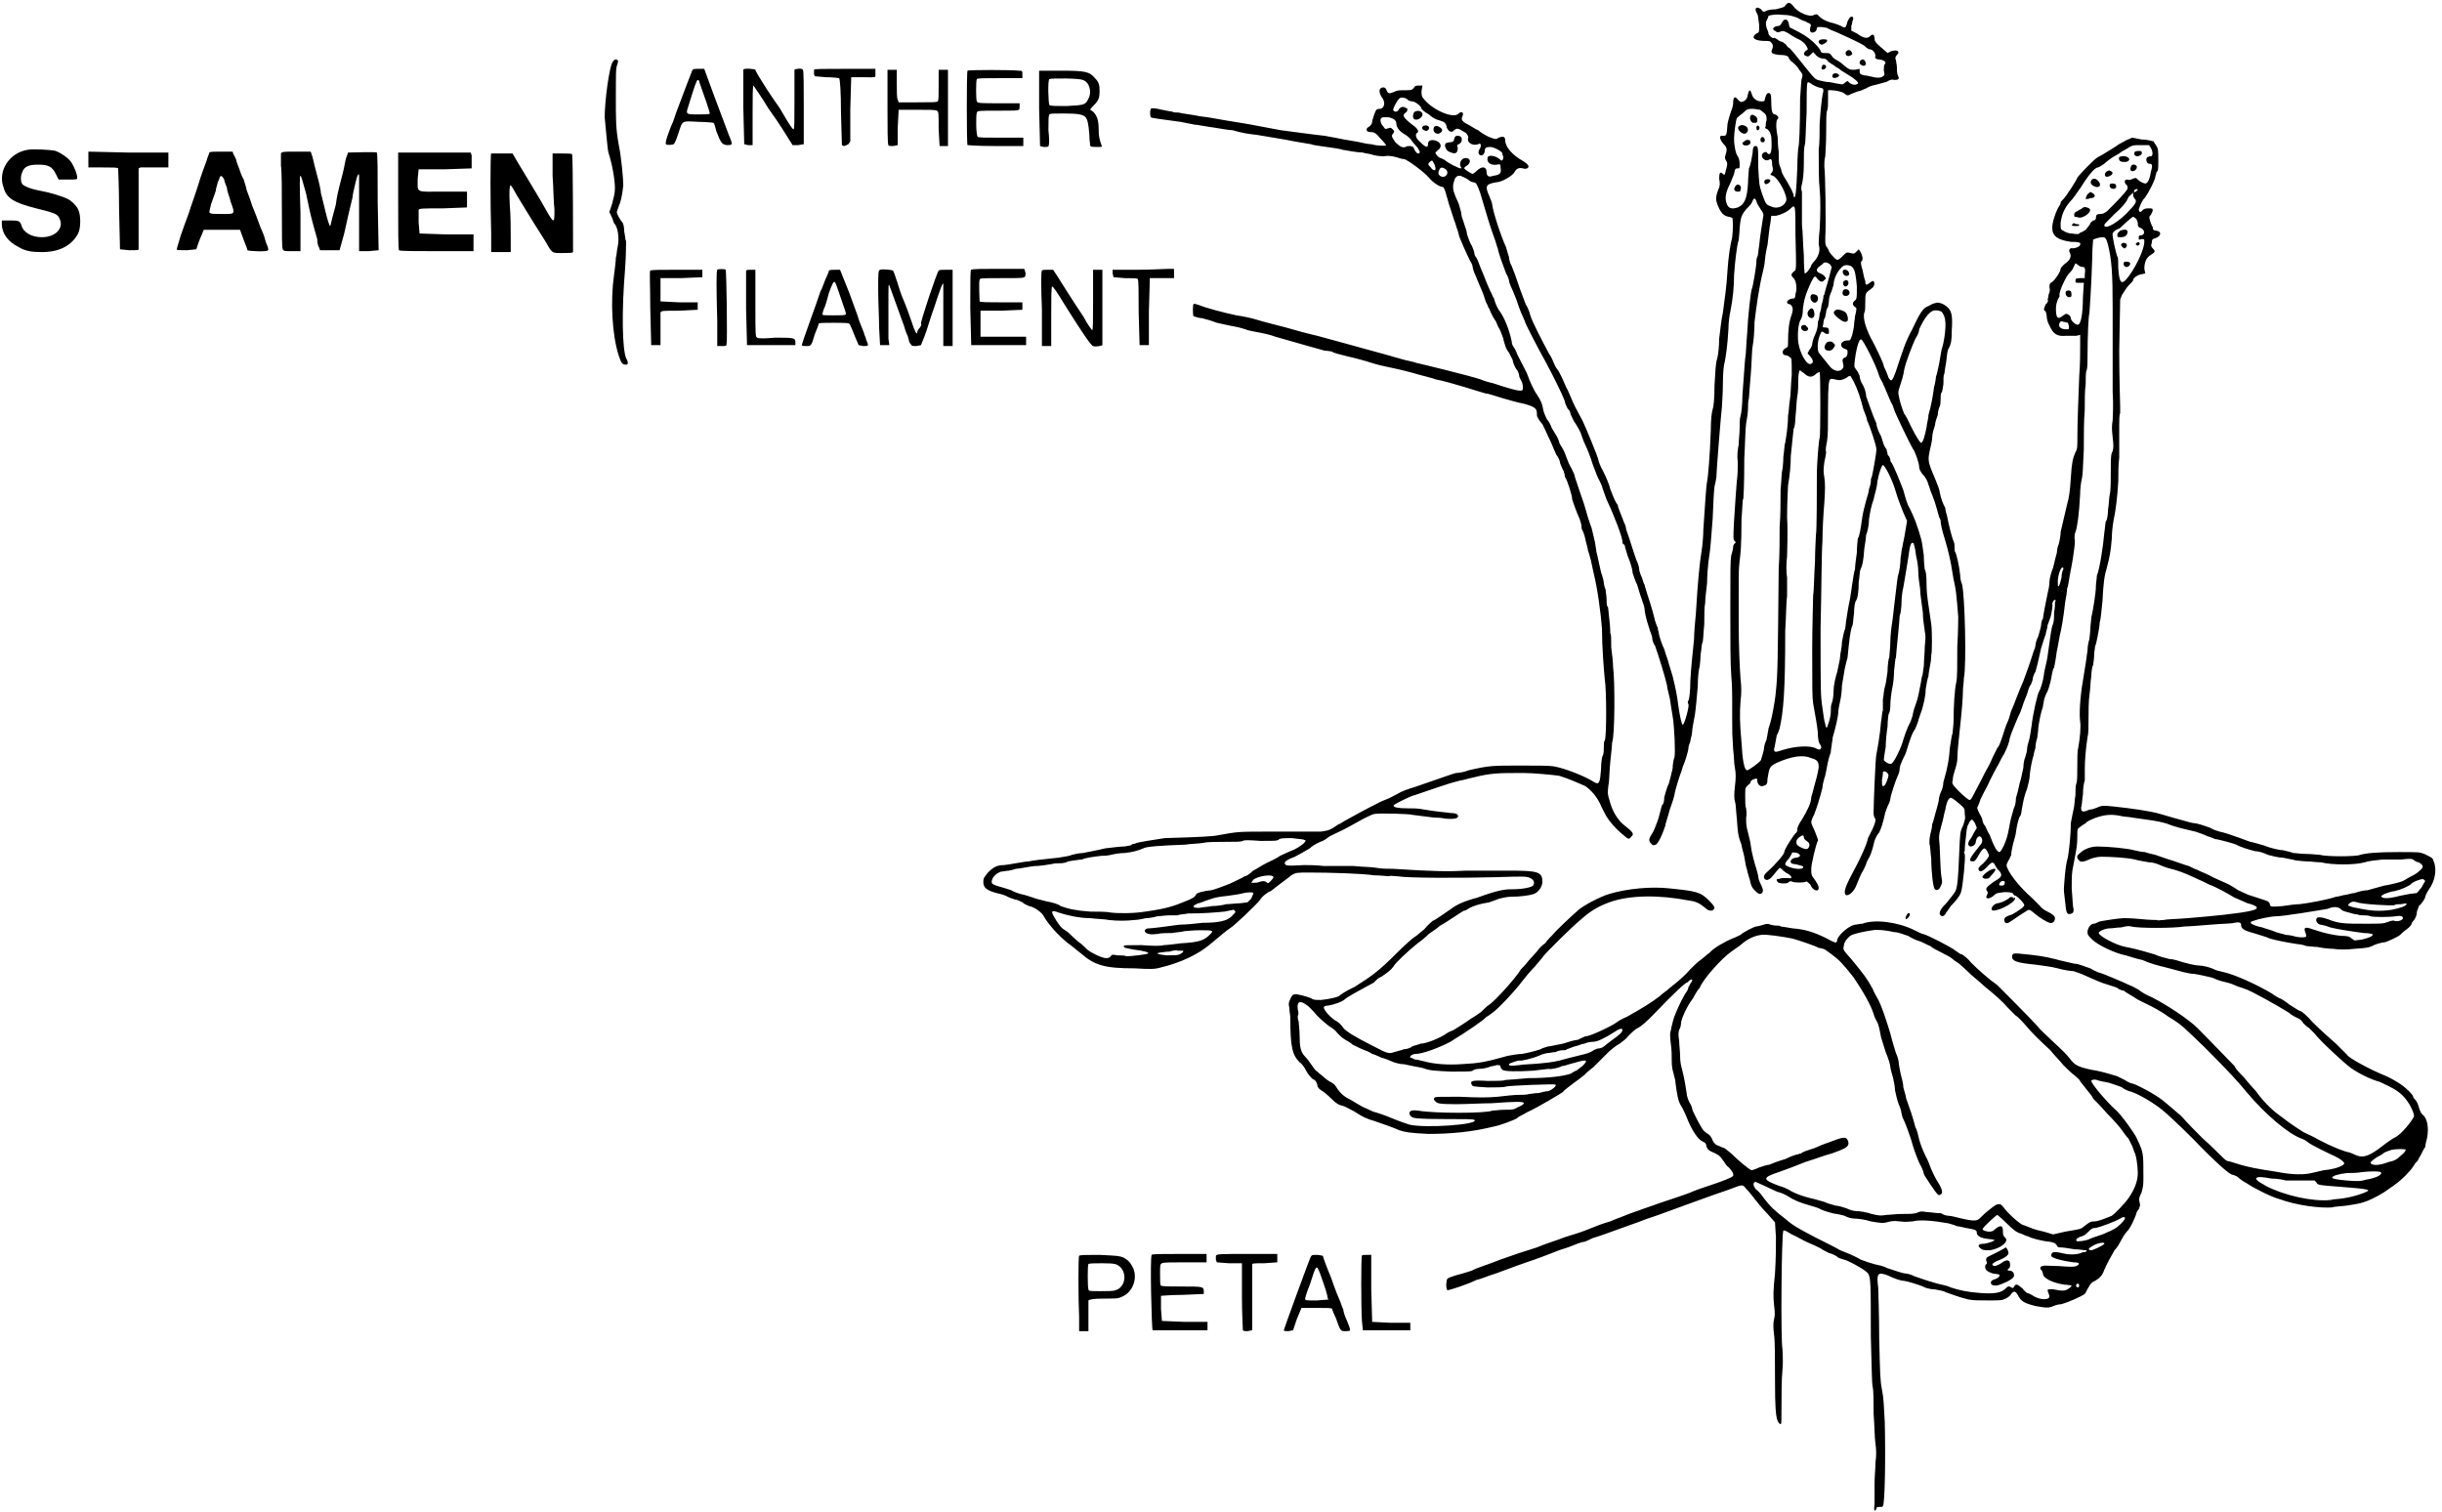 <?xml version="1.0" standalone="no"?>
<!DOCTYPE svg PUBLIC "-//W3C//DTD SVG 20010904//EN"
 "http://www.w3.org/TR/2001/REC-SVG-20010904/DTD/svg10.dtd">
<svg version="1.0" xmlns="http://www.w3.org/2000/svg"
 width="315pt" height="195pt" viewBox="0 0 315 195"
 preserveAspectRatio="xMidYMid meet">
<g transform="translate(0,195) scale(0.12,-0.12)"
fill="#000000" stroke="none">
<path d="M1919 1619 c-1 -2 -3 -2 -10 -4 -5 0 -10 -1 -11 -2 -2 -1 -3 -1 -5 2
-5 4 -8 1 -4 -5 1 -2 1 -6 2 -12 0 -8 0 -8 -3 -9 -1 -1 -3 -2 -3 -4 0 -2 4 -4
12 -4 5 0 6 0 8 -3 1 -2 1 -3 0 -6 -2 -4 0 -5 7 -6 7 0 11 -1 11 -4 1 -1 2 -3
4 -4 1 -1 5 -4 7 -8 4 -5 4 -5 3 -9 -1 -2 -1 -10 -2 -22 0 -30 -1 -52 -2 -53
0 -1 -1 -10 -1 -21 -1 -26 -2 -32 -3 -32 -1 0 -1 1 -1 2 0 2 -4 10 -9 18 -2 3
-4 7 -4 8 0 1 -1 4 -2 6 -1 2 -1 8 -1 15 -1 6 -1 13 -1 15 -2 10 -2 15 -1 19
2 2 2 3 1 4 -1 1 -2 2 -3 2 -3 0 -4 4 -4 14 0 8 -1 9 -3 9 -2 0 -3 -3 -4 -7 0
-2 -1 -2 -4 -2 -4 0 -9 3 -10 8 -2 6 -3 5 -5 -4 -1 -2 -2 -3 -4 -4 -3 -1 -3
-1 -6 2 -3 4 -5 3 -5 -4 0 -2 -1 -6 -2 -8 -1 -3 -3 -9 -4 -14 -1 -13 -1 -13
-5 -13 -4 1 -4 -3 0 -8 4 -4 5 -6 3 -12 -1 -3 -1 -4 0 -6 2 -3 2 -4 1 -8 -2
-8 -2 -9 -4 -7 -3 3 -4 1 -4 -5 1 -5 1 -8 -1 -12 -3 -8 -3 -11 0 -18 3 -7 6
-10 11 -11 1 0 3 -1 4 -1 1 -2 1 -13 0 -21 -2 -8 -4 -20 -5 -35 -1 -18 -3 -31
-5 -46 -2 -9 -3 -21 -4 -28 0 -8 -1 -17 -2 -21 -2 -6 -2 -14 -3 -29 0 -15 -1
-23 -2 -26 -1 -3 -2 -11 -2 -23 -1 -28 -3 -50 -4 -55 -1 -4 -2 -22 -4 -51 0
-7 -1 -18 -2 -24 -2 -12 -4 -32 -6 -66 -1 -10 -2 -22 -2 -28 -2 -20 -3 -28 -4
-45 0 -10 -1 -19 -2 -21 -1 -1 -1 -3 0 -4 1 -2 -4 -21 -6 -22 -1 -1 -3 7 -5
21 -1 9 -3 19 -6 31 -3 10 -5 16 -6 20 -1 2 -2 6 -3 9 -3 6 -6 16 -6 18 0 1
-1 3 -1 5 -1 2 -3 7 -4 12 -2 9 -8 26 -9 30 0 1 -1 2 -1 4 -1 1 -2 5 -3 8 -2
4 -3 8 -3 9 0 2 -1 6 -3 10 -3 8 -8 25 -11 33 0 3 -2 7 -3 9 0 1 -2 5 -3 8 -1
3 -3 7 -3 9 -3 4 -4 7 -8 17 -1 5 -5 14 -8 20 -3 5 -5 11 -5 12 0 2 -14 36
-17 42 -1 2 -5 9 -8 15 -3 6 -6 14 -8 18 -2 3 -4 9 -6 13 -2 4 -4 8 -5 9 -1 1
-2 3 -3 5 -1 2 -3 8 -6 12 -7 13 -18 34 -20 41 -1 4 -3 9 -5 12 -1 3 -4 10 -6
16 -5 15 -6 17 -9 25 -2 3 -3 8 -3 10 -1 2 -2 7 -3 10 -6 13 -14 38 -15 46 0
2 -2 6 -3 9 -5 11 -4 13 7 15 6 0 18 7 20 11 2 4 5 5 9 4 3 -1 6 0 6 2 0 2 -3
4 -6 6 -11 6 -19 15 -19 22 0 4 -2 5 -7 3 -3 -2 -3 -2 -11 1 -4 2 -9 5 -11 7
-3 1 -7 4 -9 5 -8 4 -10 6 -8 10 2 4 -1 6 -4 3 -5 -6 -27 3 -37 15 -3 3 -3 5
-3 9 l1 6 -4 0 c-2 0 -4 0 -5 -2 -2 -3 -3 -3 -10 -3 -6 0 -8 0 -12 -2 -5 -2
-6 -2 -8 3 -1 2 -2 2 -4 2 -4 -1 -4 -5 -1 -10 5 -6 3 -13 -2 -13 -3 0 -4 -1
-5 -4 -1 -2 -2 -6 -3 -9 0 -3 -1 -4 -3 -6 -2 -1 -3 -2 -3 -3 0 -2 1 -3 5 -3 3
0 5 -1 10 -7 3 -3 6 -7 6 -7 0 -1 -9 -1 -16 1 -3 0 -8 1 -12 2 -4 1 -12 2 -17
3 -5 1 -15 3 -21 4 -18 2 -31 4 -47 6 -31 6 -43 8 -56 10 -7 1 -21 4 -31 5
-10 2 -20 3 -23 4 -3 0 -6 0 -7 1 -1 0 -6 1 -11 2 -8 2 -11 2 -12 1 -1 -2 -1
-7 0 -9 1 -1 10 -2 32 -5 4 -1 11 -2 15 -3 3 0 12 -2 20 -3 7 -1 17 -3 21 -3
10 -3 17 -4 26 -5 5 -1 13 -2 18 -3 5 -1 13 -2 17 -3 10 -2 18 -3 23 -4 2 -1
10 -2 17 -3 7 -1 15 -2 17 -3 6 -1 16 -3 22 -3 2 -1 6 -1 9 -2 3 -1 8 -2 13
-2 6 1 10 0 14 -1 3 -1 6 -2 8 -2 3 0 22 -14 27 -20 3 -4 11 -10 15 -10 1 0 3
-5 4 -10 1 -2 2 -8 4 -13 2 -6 4 -13 5 -15 1 -3 2 -7 3 -9 0 -1 1 -3 1 -4 0
-2 9 -22 12 -28 2 -3 3 -6 3 -7 0 -1 1 -5 3 -9 6 -15 8 -18 10 -25 1 -4 3 -7
3 -7 0 -1 1 -3 2 -4 0 -1 2 -5 4 -9 2 -3 4 -6 4 -7 0 0 1 -3 3 -6 2 -4 3 -8 4
-10 0 -2 1 -4 1 -4 0 -1 1 -3 1 -4 1 -2 2 -5 4 -7 1 -2 3 -6 4 -8 0 -2 2 -7 4
-10 2 -2 3 -6 3 -7 0 -1 1 -3 2 -5 1 -1 2 -5 2 -7 0 -3 0 -4 -3 -4 -3 0 -11 2
-29 8 -5 1 -11 3 -13 4 -12 4 -61 16 -70 18 -2 1 -8 2 -12 3 -10 3 -32 9 -43
12 -21 6 -37 10 -51 14 -9 2 -24 6 -34 9 -11 3 -24 6 -30 8 -6 2 -16 4 -23 5
-14 3 -33 8 -40 11 -3 1 -6 2 -6 1 -1 0 -1 -12 0 -13 1 0 5 -2 9 -2 4 -1 11
-3 16 -5 5 -1 13 -3 19 -4 6 -1 11 -3 12 -3 1 -1 7 -2 12 -3 6 -1 15 -3 20 -5
17 -5 46 -13 53 -15 4 0 7 -1 8 -1 0 -1 8 -3 16 -5 9 -2 20 -5 26 -7 6 -2 15
-4 20 -5 10 -2 22 -5 32 -8 4 -1 12 -3 18 -5 6 -1 20 -5 30 -8 9 -3 20 -6 23
-7 3 0 11 -3 18 -5 7 -2 17 -5 23 -6 11 -3 14 -5 14 -10 0 -2 0 -4 1 -5 0 0 2
-4 5 -7 5 -10 4 -9 9 -19 2 -5 5 -12 6 -14 2 -2 4 -7 4 -9 1 -3 3 -7 4 -9 0
-1 1 -3 1 -4 0 -1 0 -2 1 -3 1 -1 7 -18 7 -23 1 -3 4 -12 8 -21 1 -3 2 -6 2
-8 0 -1 0 -3 1 -4 0 0 2 -4 3 -9 1 -5 3 -11 3 -13 1 -2 2 -7 3 -10 1 -4 2 -10
3 -14 4 -15 8 -45 9 -60 0 -19 2 -44 3 -54 2 -12 2 -63 0 -66 -1 -1 -1 -4 -1
-7 0 -3 0 -7 -1 -9 -1 -1 -2 -8 -2 -15 -1 -14 -2 -17 -7 -14 -11 7 -32 15 -43
17 -5 1 -18 1 -36 1 -31 0 -34 0 -56 -5 -5 -2 -11 -3 -14 -3 -4 -1 -12 -4 -44
-15 -7 -2 -15 -5 -18 -7 -4 -2 -9 -5 -12 -6 -2 -1 -8 -3 -11 -5 -4 -2 -14 -7
-21 -11 -7 -4 -15 -8 -16 -9 -2 -1 -3 -2 -4 -2 0 0 -3 -2 -6 -4 -5 -3 -7 -3
-13 -4 -4 0 -10 0 -12 0 -2 0 -21 0 -41 0 -37 0 -36 0 -58 -4 -4 -1 -20 -2
-57 -3 -5 -1 -14 -2 -19 -3 -6 -1 -12 -2 -13 -3 -2 0 -4 -1 -5 -2 -2 0 -5 -1
-7 -1 -3 0 -12 -1 -20 -2 -8 -2 -19 -4 -24 -5 -5 0 -11 -2 -12 -2 -1 -1 -8 -2
-14 -3 -19 -2 -28 -3 -32 -4 -2 0 -8 -1 -14 -2 -5 -1 -12 -2 -13 -2 -7 0 -11
-2 -17 -8 -4 -5 -5 -6 -5 -10 0 -6 3 -9 14 -12 5 -1 11 -3 12 -4 2 -1 5 -2 8
-3 2 0 6 -2 8 -3 2 -2 5 -3 7 -4 6 -1 14 -7 16 -11 5 -9 16 -21 26 -29 3 -2 9
-7 14 -11 15 -13 26 -16 58 -16 17 -1 21 -1 28 1 21 5 40 14 53 25 13 11 18
15 21 17 4 2 28 25 32 30 2 4 10 10 12 10 0 0 4 3 9 7 5 4 11 8 13 10 5 3 6 3
19 3 22 0 57 -1 70 -3 7 0 14 -1 16 -1 1 1 5 0 9 0 11 -2 68 -2 106 -1 31 1
33 1 37 -1 4 -2 5 -5 3 -8 -2 -2 -11 -4 -23 -4 -8 0 -15 -1 -37 -9 -15 -4 -23
-8 -28 -12 -9 -6 -17 -12 -20 -13 -1 -1 -6 -5 -9 -9 -4 -3 -8 -7 -10 -8 -2 -1
-11 -9 -20 -18 -19 -19 -26 -24 -45 -36 -9 -4 -16 -9 -17 -10 -2 -1 -9 -3 -19
-4 -7 0 -8 0 -11 2 -5 2 -16 5 -18 4 -1 0 -3 -2 -4 -5 -2 -4 -2 -5 -1 -10 0
-3 1 -8 1 -10 0 -31 2 -40 10 -48 2 -1 5 -5 7 -9 2 -4 5 -7 7 -9 3 -1 4 -3 5
-6 0 -2 1 -4 4 -6 2 -1 7 -5 11 -9 5 -5 8 -7 13 -8 3 -1 8 -4 12 -6 9 -6 14
-8 21 -10 9 -3 23 -8 27 -10 6 -2 11 -3 31 -4 24 0 47 2 71 8 6 1 22 7 25 9 0
1 5 3 10 6 13 6 36 20 39 22 1 2 7 6 12 10 6 4 10 8 11 8 0 1 5 5 10 9 4 4 11
11 15 15 3 3 9 8 13 10 4 3 8 6 9 8 2 2 6 6 9 8 6 3 10 7 18 15 24 25 35 35
37 35 0 0 1 1 2 2 3 2 4 1 2 -2 -1 -1 -2 -4 -3 -5 0 -1 -1 -4 -2 -5 -5 -7 -14
-27 -15 -33 -1 -4 -2 -8 -2 -9 -1 -2 -1 -6 0 -14 1 -6 1 -14 1 -19 0 -6 1 -10
2 -13 0 -2 2 -6 2 -10 2 -15 3 -19 5 -23 2 -3 5 -9 7 -14 5 -13 12 -24 17 -26
2 -1 4 -2 4 -4 1 -5 3 -6 10 -9 4 -2 6 -4 7 -6 1 -1 3 -4 5 -7 5 -4 8 -9 7
-11 -1 -2 -12 -6 -27 -11 -6 -2 -15 -5 -19 -7 -5 -2 -20 -7 -32 -11 -12 -4
-28 -10 -34 -12 -7 -3 -16 -6 -20 -8 -10 -3 -10 -3 -25 -9 -7 -3 -18 -6 -24
-8 -7 -3 -21 -7 -30 -11 -10 -3 -28 -9 -39 -13 -12 -5 -26 -9 -31 -12 -6 -2
-13 -4 -17 -5 -9 -3 -10 -3 -10 -7 -1 -4 0 -9 1 -9 2 0 21 6 31 11 5 1 14 5
21 7 6 2 21 8 33 12 12 4 25 9 30 11 4 2 12 4 17 6 5 2 12 5 15 5 3 1 7 3 9 4
4 1 21 7 40 14 6 2 14 5 19 7 4 1 23 8 42 15 19 7 39 14 45 16 16 6 15 6 19 1
3 -3 7 -8 10 -12 3 -4 9 -11 13 -15 l8 -9 1 -16 c0 -11 0 -23 -1 -39 -2 -19
-2 -25 -1 -34 1 -8 1 -12 0 -15 -1 -4 -1 -9 0 -17 1 -6 1 -28 1 -48 0 -32 1
-37 2 -42 1 -4 3 -6 4 -6 1 0 1 3 1 20 0 11 0 28 1 38 1 11 0 19 0 23 -2 10
-1 125 1 127 1 1 4 -1 9 -4 5 -2 13 -7 18 -9 5 -2 11 -5 13 -6 1 -1 5 -3 9 -5
4 -1 8 -3 10 -5 2 -1 6 -2 9 -3 9 -4 21 -11 23 -14 3 -4 3 -13 3 -67 1 -33 1
-51 2 -55 1 -4 1 -17 1 -29 1 -12 1 -26 2 -32 1 -7 1 -13 0 -20 0 -6 -1 -16
-1 -23 0 -7 0 -16 0 -21 -1 -8 0 -10 2 -6 0 2 1 2 4 2 1 0 3 0 3 1 2 2 3 48 2
90 -1 17 -1 25 -3 35 -2 10 -2 15 -3 55 0 27 -1 47 -1 54 -2 16 -1 18 10 14 8
-4 15 -6 18 -6 2 0 15 -4 20 -6 1 -1 7 -3 12 -3 6 -1 11 -2 12 -3 3 -1 16 -6
25 -8 5 -1 12 -1 21 -1 13 0 15 0 19 2 2 1 5 3 6 5 3 4 5 3 8 -3 3 -5 6 -7 18
-10 11 -2 13 -2 17 -1 2 1 7 3 11 3 7 2 21 8 25 11 1 1 2 4 4 7 2 4 4 6 7 7 5
3 8 6 10 12 2 5 8 16 11 21 3 3 4 5 9 14 1 2 4 6 6 8 3 4 6 11 8 16 0 1 1 4 3
6 1 3 2 4 1 7 -1 4 -1 5 2 11 2 7 2 9 2 18 0 25 0 25 -7 40 -2 5 -17 26 -23
31 -10 9 -26 28 -26 31 0 1 3 2 6 1 2 -1 8 -2 13 -3 6 -2 12 -4 14 -5 2 -2 7
-4 11 -5 8 -3 22 -11 32 -19 4 -3 19 -17 33 -31 26 -27 40 -39 43 -39 1 0 3
-1 5 -2 2 -2 6 -5 10 -7 7 -5 27 -15 35 -17 19 -7 44 -10 57 -9 2 1 9 1 16 2
6 1 14 2 19 4 9 3 21 10 26 14 1 1 5 3 7 5 6 4 16 14 19 19 2 3 3 5 4 5 1 1 2
4 4 7 2 4 4 8 5 9 0 2 1 6 2 10 2 11 0 20 -4 24 -2 1 -4 5 -5 9 -1 4 -3 7 -4
8 -1 1 -2 2 -2 3 0 2 -9 11 -16 15 -3 2 -10 6 -15 8 -15 6 -39 19 -40 22 0 0
-6 6 -12 12 -7 6 -18 16 -25 23 -6 7 -12 12 -13 12 -1 0 -6 3 -12 7 -5 4 -10
7 -11 7 0 0 -4 2 -8 5 -17 10 -39 20 -52 23 -4 1 -9 2 -10 3 -4 2 -12 4 -16 4
-4 0 -12 2 -19 4 -3 1 -9 3 -13 3 -4 1 -12 3 -16 5 -20 6 -26 7 -31 8 -11 2
-29 12 -29 15 0 2 7 5 12 5 3 0 8 1 12 1 5 1 7 2 11 1 7 -2 46 -2 57 0 4 0 17
1 29 2 11 1 22 1 25 2 5 1 7 0 7 -2 0 -4 2 -6 13 -9 6 -2 14 -4 18 -6 7 -2 17
-4 30 -6 2 0 7 -1 9 -2 2 0 8 -1 12 -1 4 -1 12 -2 17 -2 6 -1 14 -1 23 0 13 1
14 1 19 3 3 2 11 4 13 4 2 0 15 6 17 8 1 1 4 4 7 6 3 2 5 5 5 5 0 1 1 3 3 5 2
3 3 6 3 9 1 3 2 5 2 6 2 1 7 8 7 10 0 1 2 5 4 8 6 8 9 21 5 30 -1 4 -2 4 -10
8 -5 2 -6 2 -28 2 -22 0 -34 -1 -41 -3 -4 -2 -37 -2 -43 0 -2 0 -9 1 -15 1 -6
0 -11 1 -14 1 -2 1 -7 2 -11 3 -3 0 -13 2 -20 5 -7 2 -14 4 -15 4 0 0 -6 2
-11 4 -6 2 -14 5 -18 6 -5 1 -11 3 -14 5 -8 3 -15 5 -17 5 -2 0 -9 2 -16 4 -8
2 -17 5 -21 6 -10 3 -31 6 -50 8 -10 1 -12 1 -15 0 -2 -1 -5 -2 -8 -3 -2 0 -5
-1 -7 -2 -4 -1 -5 0 -5 4 1 2 1 8 2 14 0 6 1 13 2 15 0 2 0 8 0 13 0 7 1 22 3
34 1 3 1 12 1 20 0 7 0 18 1 25 1 6 1 15 2 20 0 5 1 11 2 12 0 2 1 6 1 10 0 4
1 8 1 10 1 2 2 7 3 12 1 5 2 11 2 14 1 2 2 13 3 23 1 20 2 27 5 37 3 11 4 18
5 30 0 6 1 15 2 20 2 9 4 24 5 42 0 7 0 18 1 25 0 12 0 18 0 35 0 5 0 11 1 13
0 1 0 5 0 7 0 3 -1 29 -1 60 l1 55 2 5 c2 3 5 8 7 10 3 3 5 5 5 6 0 2 4 5 8 6
l5 1 -1 5 c0 7 2 12 7 15 5 3 5 4 2 7 -2 2 -2 3 -1 6 0 4 1 4 4 5 6 2 7 7 1 8
-3 0 -4 1 -4 4 -1 1 -2 4 -3 7 -1 4 -1 4 1 6 1 2 2 4 2 5 0 2 -1 2 -5 2 -3 0
-5 -1 -6 -2 -2 -3 -4 -2 -4 1 2 6 4 10 7 13 3 4 11 19 11 23 0 1 1 2 1 4 2 1
2 4 2 13 0 9 0 12 -2 15 -1 2 -3 4 -3 5 -1 0 -6 2 -13 2 l-10 2 -7 -3 c-3 -2
-8 -4 -10 -6 -5 -3 -14 -9 -20 -12 -4 -2 -21 -20 -22 -22 -1 -3 -12 -20 -15
-23 -2 -2 -3 -3 -3 -4 0 -1 -1 -3 -3 -6 -3 -6 -6 -15 -6 -21 0 -9 6 -13 20
-15 9 0 11 -1 10 -3 0 -2 -5 -4 -8 -4 -3 1 -5 -2 -3 -5 2 -4 0 -8 -6 -12 -2
-2 -4 -4 -4 -5 0 -3 -6 -12 -9 -14 -3 -2 -3 -2 -3 -6 1 -3 0 -5 -1 -8 0 -2 -1
-5 -1 -5 1 -1 0 -4 -2 -5 -2 -5 -3 -6 0 -8 0 -1 1 -3 1 -5 0 -2 1 -7 3 -10 4
-9 8 -12 18 -11 4 0 9 0 11 0 l4 1 0 -12 c0 -6 0 -20 -1 -32 -1 -25 -2 -51 -2
-67 0 -9 0 -12 -2 -15 -3 -7 -4 -11 -5 -27 -1 -16 -2 -22 -4 -29 -3 -12 -5
-22 -7 -30 0 -6 -2 -12 -2 -13 -1 -2 -2 -6 -2 -9 -1 -4 -3 -11 -4 -16 -2 -5
-4 -12 -4 -15 0 -4 -1 -9 -2 -13 -1 -4 -2 -11 -3 -15 -1 -5 -2 -11 -2 -12 -1
-1 -2 -5 -2 -7 0 -2 -2 -8 -3 -12 -2 -4 -3 -8 -3 -9 0 -2 -1 -5 -2 -7 -3 -10
-9 -27 -11 -32 -5 -11 -11 -28 -13 -32 -1 -2 -2 -8 -4 -12 -2 -4 -4 -11 -5
-14 -3 -9 -4 -12 -6 -14 -1 -2 -3 -6 -5 -10 -2 -5 -5 -11 -7 -14 -3 -6 -6 -12
-15 -29 -1 -2 -2 -3 -3 -3 -1 0 -6 4 -11 9 -8 8 -8 9 -7 12 0 3 1 7 2 10 1 3
3 9 3 14 0 5 1 16 2 25 3 27 4 41 4 48 0 3 1 9 1 13 3 14 1 90 -2 101 -1 2 -2
6 -2 10 -1 10 -4 22 -5 24 -1 1 -1 3 -1 5 0 2 0 5 -1 7 -2 4 -6 21 -7 27 -1 3
-2 7 -2 9 -2 3 -5 11 -6 17 0 2 -2 7 -4 12 -8 19 -9 21 -7 31 1 5 3 12 3 16 0
4 2 10 3 13 0 3 2 8 3 11 0 3 1 7 2 9 1 2 1 6 1 8 0 3 0 6 1 7 1 1 1 4 2 9 0
5 0 10 1 11 0 1 1 7 2 13 1 8 1 12 3 15 2 4 3 7 3 19 1 15 0 21 -5 25 -3 3
-10 6 -13 4 -2 0 -5 -2 -7 -3 -6 -2 -9 -7 -18 -26 -7 -13 -9 -20 -17 -44 -4
-11 -5 -12 -8 -7 -2 6 -4 10 -5 12 0 3 -7 17 -11 25 -8 14 -12 27 -10 33 1 1
1 6 1 11 0 10 0 10 7 15 3 2 4 7 1 8 0 0 -2 -1 -3 -2 -4 -3 -5 -3 -5 2 -1 2
-2 7 -3 12 -2 6 -2 9 -1 9 2 2 1 6 -1 10 l-2 3 -3 -3 c-2 -2 -2 -2 -6 -1 -4 1
-4 1 -9 -4 -3 -3 -5 -4 -6 -3 -2 1 -8 8 -8 9 0 1 -1 2 -2 4 -2 2 -2 4 -2 10 1
15 0 72 -1 77 0 4 0 7 1 11 0 3 1 12 1 26 0 11 0 22 1 23 1 2 1 7 1 13 l0 9 3
0 c5 0 14 -2 15 -4 3 -2 3 -2 7 0 2 1 5 2 8 3 2 0 5 2 8 3 3 2 6 3 11 4 3 1 8
2 11 3 3 2 6 3 8 2 5 0 6 1 4 5 -1 2 -1 6 -1 9 0 2 -1 6 -1 7 -1 3 -1 3 1 6 2
2 2 2 1 4 -2 1 -2 1 -7 0 l-4 -2 -7 6 c-6 5 -7 7 -7 9 0 5 -2 6 -5 3 -3 -3 -7
-2 -14 3 l-6 3 0 5 c1 2 1 6 2 7 0 3 0 3 -2 3 -1 0 -2 -1 -4 -5 -2 -7 -2 -8
-7 -5 -2 1 -7 3 -12 4 -6 2 -9 4 -11 6 -3 3 -3 3 -6 2 -4 -3 -17 2 -22 9 -4 5
-6 5 -9 1z m13 -13 c3 -2 8 -4 9 -4 1 -1 3 -2 4 -2 2 -2 2 -2 1 -4 -1 -4 0 -6
2 -6 3 0 5 2 5 5 1 1 1 1 4 1 3 0 6 -1 7 -1 1 -1 6 -3 11 -5 20 -9 28 -13 30
-15 2 -2 4 -3 5 -3 3 0 6 -4 6 -7 -1 -2 0 -4 5 -4 5 -1 7 -3 5 -5 -1 -1 -1 -4
-1 -7 1 -4 1 -5 -1 -6 -2 -2 -7 -2 -14 0 -4 1 -8 1 -9 2 -1 0 -2 1 -2 3 l0 3
-5 -1 c-5 0 -6 0 -11 4 -2 2 -6 5 -8 6 -2 1 -5 3 -6 5 -2 3 -3 3 -7 3 -3 0 -4
0 -5 2 0 2 -4 6 -8 10 -7 6 -10 8 -24 15 -1 0 -2 2 -2 4 -1 6 -5 7 -8 1 -1 -2
-2 -3 -4 -3 -3 0 -5 -2 -5 -3 0 -1 1 -2 2 -2 2 -2 3 -2 6 -1 2 1 3 1 7 -1 5
-3 9 -6 14 -8 3 -2 6 -4 8 -9 1 -1 0 -1 -1 -2 -3 -2 -4 -5 -1 -6 2 -1 3 -1 5
1 l3 3 2 -2 c2 -3 6 -5 9 -5 2 0 4 -1 5 -3 1 -1 4 -3 6 -4 1 -1 4 -3 6 -4 2
-2 6 -4 9 -6 7 -4 13 -9 11 -10 -3 -2 -6 -1 -9 1 l-2 2 -3 -2 c-2 -2 -2 -2 -7
-1 -2 0 -8 2 -13 2 -5 1 -10 2 -11 3 -2 1 -6 6 -14 16 -7 9 -12 15 -14 17 -2
1 -3 2 -4 4 -1 1 -3 2 -4 3 -1 0 -4 1 -6 3 -2 1 -3 2 -4 1 -1 0 -5 3 -5 5 0 1
-1 4 -2 6 -1 4 -1 6 0 8 1 2 2 4 2 5 3 1 8 2 16 1 6 0 9 -1 15 -3z m15 -71 c1
-1 5 -3 8 -4 5 -1 5 -1 5 -4 -2 -8 -3 -21 -4 -35 0 -9 0 -21 -1 -28 0 -17 0
-34 1 -42 1 -9 1 -28 0 -44 -1 -8 -1 -15 -1 -16 2 -6 0 -12 -4 -17 -2 -2 -4
-5 -4 -5 0 -2 -5 -9 -7 -9 0 0 -1 5 -1 20 -1 11 -1 25 -2 32 0 7 0 17 0 23 0
6 0 12 0 13 -1 2 -1 5 0 8 1 4 2 12 2 21 0 9 0 18 1 21 1 2 1 18 2 35 0 17 0
31 1 32 0 1 1 1 4 -1z m-434 -17 c1 -1 3 -2 5 -2 3 0 10 -5 10 -8 0 0 1 -1 2
-2 1 -1 4 -3 6 -4 2 -2 6 -5 10 -6 7 -2 8 -3 9 -7 0 -2 2 -4 3 -5 3 -1 3 -1 5
1 3 2 3 2 6 1 2 -1 5 -3 7 -4 2 -3 3 -4 2 -6 -1 -5 6 -8 11 -6 3 2 4 -2 1 -6
-1 -3 -1 -3 0 -5 2 -2 5 -1 6 3 0 4 1 5 6 5 4 0 13 -5 13 -7 0 -1 0 -2 1 -3 0
-2 0 -3 -1 -4 -1 -1 -1 -1 -3 1 -5 4 -13 5 -13 1 -1 -5 4 -8 10 -7 4 1 4 0 4
-3 1 -6 0 -8 -8 -9 -5 -2 -7 0 -7 4 0 6 -5 7 -11 1 -2 -2 -4 -3 -4 -3 -1 0 -9
5 -9 6 0 1 1 2 3 3 4 3 4 7 0 8 -5 1 -9 -4 -7 -9 1 -1 1 -2 0 -2 -2 0 -14 6
-17 9 -2 1 -4 2 -4 2 -2 0 -6 4 -6 6 0 0 1 1 2 2 6 4 4 9 -2 11 -5 1 -8 0 -8
-4 0 -4 -2 -4 -8 2 -5 4 -6 8 -4 10 3 1 1 5 -5 9 -10 8 -11 10 -7 13 2 1 3 5
0 5 -3 2 -5 1 -7 -1 -1 -3 -4 -4 -6 -2 -1 1 0 3 2 7 1 2 3 5 4 6 2 2 7 1 9 -1z
m379 -11 c1 -1 4 -3 5 -4 2 -2 2 -4 2 -7 -1 -3 -1 -5 -1 -7 -1 -1 -1 -2 2 -3
2 -2 3 -3 4 -8 1 -14 0 -21 -4 -18 -1 2 -2 2 -4 1 -5 -3 0 -10 5 -8 3 2 4 1 4
-6 1 -3 1 -5 0 -7 -3 -3 -2 -3 1 -4 6 -3 16 -22 14 -27 -2 -6 -10 -9 -16 -6
-6 2 -6 3 -10 14 -3 9 -3 10 -4 28 0 22 0 23 -3 23 -2 0 -3 -2 -3 -7 -1 -6 -2
-13 -4 -17 0 -2 -1 -10 -1 -16 -1 -17 -4 -23 -11 -26 -6 -2 -9 -1 -11 2 -3 6
-3 12 2 22 2 4 4 10 5 12 1 5 1 6 4 6 2 0 2 0 2 5 0 4 -1 6 -2 8 -2 2 -4 11
-4 19 0 6 2 20 3 22 0 0 3 3 6 5 5 5 6 5 11 5 3 0 6 -1 8 -1z m-394 -10 c2 -1
3 -3 3 -5 0 -4 4 -9 10 -12 3 -2 6 -5 7 -7 1 -1 4 -5 6 -7 1 -2 3 -5 2 -5 -1
-2 -3 -1 -5 2 -2 4 -1 4 -5 5 -3 0 -4 0 -5 -1 -3 -1 -6 0 -11 5 -4 6 -5 7 -2
10 1 2 1 2 -1 4 -2 2 -2 2 -5 1 -3 -1 -3 -1 -5 2 -3 3 -4 8 -2 9 0 1 3 1 6 1
3 0 5 -1 7 -2z m814 -31 c3 -5 2 -10 -1 -9 -1 0 -2 -1 -3 -1 -2 -3 0 -7 2 -7
4 0 4 -2 2 -9 -1 -7 -3 -11 -5 -12 -1 -1 -6 1 -9 4 -2 2 -2 2 -5 1 -2 -1 -4
-2 -6 -1 -3 0 -4 -2 -2 -5 2 -1 2 -3 2 -5 -1 -2 -7 -9 -15 -17 -2 -2 -5 -5 -7
-7 -3 -2 -4 -3 -7 -3 -4 0 -5 -1 -5 -4 0 -2 -1 -3 -3 -3 -1 -1 -3 -2 -4 -5 -1
-1 -3 -4 -4 -5 -2 -1 -4 -3 -6 -3 -1 -2 -3 -2 -9 -1 -4 0 -8 2 -9 3 -3 1 -3 2
-3 8 1 9 4 16 10 23 3 3 8 10 12 16 8 13 15 21 18 21 1 0 4 2 7 4 2 2 6 5 9 7
2 1 5 3 7 4 1 1 4 3 8 5 6 4 7 4 15 4 l9 0 2 -3z m-771 -16 c2 -3 3 -8 1 -8
-1 0 -3 1 -4 3 -3 3 -3 3 -2 5 3 3 4 3 5 0z m13 -7 c4 -3 1 -9 -4 -8 -3 1 -5
3 -3 7 1 3 3 4 7 1z m24 -11 c2 -2 5 -3 6 -3 3 0 4 -3 7 -11 7 -24 11 -37 15
-48 2 -5 3 -10 4 -12 1 -6 6 -19 9 -27 2 -3 3 -7 3 -7 0 -1 1 -5 3 -9 2 -4 4
-10 5 -12 1 -3 3 -9 5 -14 2 -4 4 -9 4 -9 0 -2 13 -27 23 -45 7 -13 17 -33 20
-41 0 -2 2 -6 3 -8 2 -2 3 -4 3 -5 0 -1 2 -5 4 -9 3 -4 6 -10 7 -12 1 -3 3 -9
5 -13 2 -4 6 -14 8 -21 3 -8 6 -16 7 -17 1 -2 3 -6 4 -10 1 -3 3 -8 4 -11 9
-19 17 -41 17 -45 0 -1 0 -2 1 -3 1 0 2 -2 2 -4 1 -2 2 -8 4 -12 2 -5 4 -12 4
-15 1 -3 3 -9 5 -13 4 -14 5 -15 6 -19 1 -2 2 -6 2 -9 1 -7 4 -16 5 -19 0 -1
2 -5 3 -9 0 -4 2 -8 3 -9 4 -11 11 -34 13 -43 0 -3 2 -9 3 -14 1 -6 2 -14 3
-19 2 -12 3 -39 2 -44 -1 -2 -2 -8 -2 -12 -1 -5 -3 -12 -4 -16 -2 -4 -4 -11
-5 -15 0 -4 -1 -8 -2 -8 -1 -1 -2 -7 -4 -14 -2 -6 -5 -14 -7 -17 -4 -6 -4 -8
-1 -11 2 -2 2 -2 5 -1 3 2 7 11 10 20 0 2 3 10 5 18 3 8 5 15 5 16 0 1 2 9 6
21 1 2 2 6 3 9 2 4 6 17 6 20 0 2 1 4 2 7 0 2 2 7 2 11 0 3 2 12 3 18 1 7 2
19 3 30 0 9 1 19 2 21 0 1 1 7 1 13 1 5 1 11 2 13 1 2 1 11 2 20 0 9 0 19 1
23 0 4 1 13 2 21 0 8 1 20 2 27 2 12 2 19 4 42 1 22 1 26 2 35 1 4 2 9 2 10 0
6 5 68 6 76 0 3 1 14 1 24 0 13 1 21 2 24 1 5 3 17 4 36 0 6 1 14 2 18 3 15 4
28 4 39 1 15 3 32 5 38 0 2 1 8 1 13 1 11 2 14 7 20 2 2 5 5 6 7 2 5 3 6 5 2
0 -2 2 -5 4 -8 4 -6 4 -6 3 -11 -1 -7 -3 -18 -4 -29 -1 -5 -1 -11 -2 -12 -1
-2 -1 -5 -1 -6 0 -4 -4 -28 -5 -29 -1 -3 -4 -27 -5 -49 -1 -9 -1 -21 -2 -25
-1 -10 -1 -15 -3 -40 0 -9 -1 -19 -2 -22 -1 -3 -1 -9 -1 -14 0 -5 -1 -12 -1
-17 -1 -5 -2 -11 -1 -19 0 -5 0 -14 -1 -20 -1 -11 -1 -14 -3 -43 -1 -20 -1
-20 1 -22 1 -1 1 -1 0 -2 -1 -1 -2 -2 -2 -4 0 -2 -1 -6 -2 -9 -1 -6 -1 -13 -1
-58 0 -33 0 -59 1 -71 1 -11 1 -23 1 -25 0 -3 0 -12 0 -20 0 -19 0 -17 1 -34
1 -8 1 -17 2 -21 1 -5 1 -11 0 -19 -1 -8 -1 -14 0 -17 1 -2 1 -10 2 -18 1 -14
1 -18 5 -28 0 -2 2 -8 3 -13 1 -6 2 -12 3 -14 0 -2 2 -7 3 -11 1 -5 2 -8 5
-11 4 -4 6 -5 8 -3 2 2 1 5 -2 11 -1 2 -2 5 -2 7 0 1 -1 4 -2 8 -2 6 -5 17 -6
25 0 3 -2 9 -3 14 -2 7 -2 10 -2 16 1 4 0 8 0 10 -1 2 -1 8 -1 13 0 9 0 9 3
12 2 1 3 3 3 4 0 1 4 3 6 3 1 0 1 -1 1 -2 0 -4 3 -7 6 -6 4 1 5 2 5 8 2 12 2
13 10 17 16 7 28 9 37 5 7 -2 8 -4 8 -10 -1 -7 -3 -14 -5 -21 -1 -4 -2 -8 -3
-11 0 -6 -4 -14 -10 -24 -3 -4 -5 -9 -5 -10 0 -2 0 -3 -1 -4 -2 -1 -13 -18
-13 -21 0 -2 -8 -12 -18 -21 -5 -4 -5 -8 -1 -9 2 0 4 1 8 6 3 4 6 7 6 7 1 0 2
-1 4 -3 1 -1 4 -3 6 -4 3 -2 4 -5 0 -4 -2 0 -4 0 -8 0 -2 -1 -4 -1 -4 -1 -2 0
-1 -3 1 -4 3 -1 8 -1 10 0 2 2 3 2 5 1 3 -1 11 -1 14 0 1 1 2 0 5 -3 2 -5 6
-7 8 -6 2 2 1 5 -3 11 -4 5 -4 6 -4 12 0 5 5 26 7 30 1 0 -1 5 -3 10 -2 4 -4
9 -4 10 0 1 1 5 3 8 3 8 6 17 9 29 0 4 2 9 2 10 1 2 2 8 3 13 1 6 3 13 4 15 0
3 1 7 1 8 0 2 1 5 1 8 3 10 6 23 6 27 0 2 1 8 2 12 1 4 2 12 2 17 1 5 2 13 3
18 1 4 2 9 3 12 2 20 3 29 5 34 1 1 1 7 2 14 0 6 1 12 2 13 2 3 3 10 3 20 1 6
1 12 2 14 2 4 3 8 4 22 1 6 2 13 2 15 1 2 3 9 3 16 1 8 3 17 5 22 1 5 4 14 4
19 2 11 5 18 6 18 2 0 10 -15 14 -29 2 -7 6 -17 8 -22 l4 -9 -2 -12 c-1 -7 -3
-14 -3 -16 -1 -2 -1 -7 -2 -12 0 -5 -1 -14 -3 -20 -1 -6 -2 -17 -3 -24 -1 -7
-2 -19 -3 -25 -1 -6 -2 -16 -2 -21 0 -6 -1 -13 -1 -16 -1 -2 -2 -10 -2 -16 -1
-8 -2 -14 -3 -17 -1 -3 -1 -8 -2 -13 0 -5 0 -11 0 -12 -1 -1 -1 -7 -2 -12 -1
-14 -4 -30 -5 -35 -1 -4 -3 -54 -3 -63 0 -3 1 -5 1 -5 2 -2 1 -5 -2 -12 -2 -4
-4 -8 -5 -10 -1 -6 -7 -20 -20 -44 -5 -10 -6 -15 -4 -17 3 -2 9 4 11 9 1 2 3
8 6 14 3 5 5 10 5 10 0 1 1 3 2 5 2 3 4 7 7 20 1 3 3 7 5 9 2 4 4 10 6 19 0 2
2 6 3 9 2 4 3 7 3 8 0 3 6 21 8 25 1 2 2 5 2 7 0 3 1 6 6 16 1 2 2 6 3 9 3 9
4 13 8 19 1 3 3 7 3 8 0 1 2 6 4 12 2 7 4 15 4 22 1 6 2 12 3 14 0 2 1 8 2 13
1 5 1 10 1 10 1 1 1 27 0 33 -3 20 -5 33 -5 40 0 15 -1 17 -2 19 0 1 -1 7 -1
15 -1 7 -2 15 -3 18 -3 11 -7 23 -14 36 -2 5 -4 12 -5 16 -3 8 -11 28 -13 30
-1 1 -1 2 -1 3 0 1 -1 2 -1 3 -1 1 -2 2 -2 3 0 2 -1 3 -1 5 -1 1 -3 4 -4 8 -1
3 -2 7 -3 8 -2 4 -4 9 -4 12 -1 2 -2 5 -3 7 -2 5 -5 14 -8 22 0 4 -2 10 -4 13
-2 3 -3 7 -3 9 -1 2 -2 5 -4 7 -2 3 -2 3 -1 11 1 8 3 17 5 20 0 1 1 1 2 1 2
-1 16 -28 19 -39 1 -3 3 -6 4 -8 0 -1 2 -4 3 -7 3 -7 5 -12 6 -14 1 -1 2 -4 3
-7 1 -4 18 -39 20 -42 3 -4 7 -16 7 -20 0 -2 1 -4 3 -7 4 -4 6 -8 7 -12 1 -2
2 -7 4 -11 2 -5 4 -11 5 -15 1 -4 2 -7 2 -7 0 -1 1 -3 2 -5 0 -4 1 -9 5 -22 3
-10 6 -22 8 -36 1 -7 3 -14 3 -16 1 -4 3 -29 3 -30 0 -1 0 -15 -1 -32 0 -21 0
-33 -1 -38 -2 -8 -3 -28 -3 -41 0 -6 -1 -11 -1 -14 -1 -2 -2 -10 -3 -16 -1
-13 -2 -17 -4 -26 -1 -3 -2 -8 -3 -11 0 -3 -1 -7 -2 -9 -1 -2 -3 -7 -3 -11 -1
-5 -3 -11 -4 -15 -1 -4 -2 -8 -3 -10 0 -3 -1 -7 -2 -11 -1 -4 -1 -8 -1 -10 1
-2 1 -9 2 -16 0 -14 2 -32 4 -33 2 -2 5 0 6 3 2 4 2 5 1 10 -1 6 -1 12 -2 34
-1 10 -1 11 2 22 2 6 3 14 4 16 1 7 3 12 5 13 1 1 3 0 9 -5 7 -6 7 -6 7 -12 1
-5 0 -7 -2 -13 -3 -6 -3 -7 -4 -30 -1 -27 -2 -36 -4 -40 -1 -2 -5 -7 -9 -12
-7 -7 -8 -10 -8 -12 1 -4 5 -4 7 1 1 1 3 4 5 7 5 5 10 11 11 15 2 6 5 37 4 41
-1 1 -1 3 0 3 0 1 0 6 1 13 1 9 1 13 3 16 1 3 3 5 4 5 0 0 2 -2 3 -4 l2 -5 -3
-5 c-1 -2 -3 -6 -4 -7 -3 -4 -3 -7 0 -8 3 0 6 2 6 6 1 4 3 5 4 5 3 -1 4 -6 1
-9 -12 -15 -14 -18 -8 -18 2 0 3 2 5 5 3 6 6 9 7 9 2 0 5 -6 5 -8 0 -1 -3 -5
-6 -8 -5 -4 -6 -6 -5 -7 1 -3 4 -2 9 3 5 6 7 6 9 1 1 -1 2 -4 4 -5 4 -5 3 -7
-6 -12 -8 -6 -9 -7 -7 -10 1 -1 1 -2 0 -4 -3 -5 3 -5 8 0 2 2 3 2 11 3 7 0 9
-1 9 -2 0 0 1 -2 3 -2 3 -2 9 -8 9 -10 0 -2 -6 -6 -13 -10 -3 -1 -6 -2 -7 -3
-2 -1 -2 -5 0 -6 2 -1 2 -1 15 8 5 3 9 6 10 6 1 0 4 -2 6 -4 6 -5 13 -9 16
-10 3 -1 6 1 6 5 0 2 -2 4 -8 7 -2 1 -6 3 -8 6 -2 2 -6 6 -9 9 -13 11 -27 29
-27 35 0 1 1 3 2 5 1 1 2 4 3 6 0 3 1 8 2 12 1 4 3 10 3 12 1 8 3 15 4 17 1 1
2 3 2 6 2 11 3 17 6 24 1 4 3 11 3 16 1 9 3 17 4 20 0 1 1 5 2 8 0 4 1 8 2 11
0 2 1 6 1 10 1 8 3 18 5 23 0 2 1 5 1 6 0 1 1 5 3 9 2 3 4 11 5 16 1 6 2 11 3
11 0 1 1 3 3 18 1 4 2 11 3 16 2 8 4 19 6 37 1 5 2 11 2 14 1 2 2 9 3 15 1 5
3 15 4 23 1 7 2 14 1 16 0 2 0 5 1 7 2 5 4 20 5 40 0 6 1 14 2 18 1 4 1 12 2
31 0 13 0 32 1 42 0 10 0 22 1 28 0 6 0 13 1 15 1 2 1 10 1 16 0 20 1 44 2 45
0 1 2 26 3 58 0 11 1 21 1 21 0 1 7 3 10 3 3 0 4 -1 6 -8 4 -17 5 -30 5 -69 0
-19 0 -41 0 -49 0 -9 0 -27 0 -40 1 -16 0 -27 0 -31 -1 -5 -1 -10 0 -18 1 -9
1 -11 0 -15 -2 -3 -2 -8 -2 -21 0 -10 0 -21 -1 -25 -1 -4 -1 -12 -2 -17 0 -5
-1 -11 -2 -12 -1 -1 -1 -7 -2 -13 -1 -13 -5 -39 -8 -46 0 -3 -1 -8 -1 -11 0
-7 -3 -26 -5 -34 0 -3 -1 -9 -1 -12 0 -4 -1 -9 -1 -11 -1 -3 -2 -8 -2 -12 -1
-8 -2 -15 -5 -33 -3 -17 -4 -35 -3 -43 1 -6 0 -18 -2 -29 -1 -3 -1 -12 -1 -20
0 -8 0 -16 -1 -18 -1 -3 -1 -8 -1 -13 -1 -5 -1 -12 -2 -15 -1 -4 -2 -10 -3
-15 0 -15 -2 -29 -3 -36 -2 -7 -3 -14 -4 -28 -1 -10 0 -11 1 -21 1 -12 2 -14
7 -12 2 1 2 2 2 5 -1 2 -1 11 -2 21 0 15 0 18 2 27 3 16 4 20 4 29 0 9 0 9 3
11 1 1 4 3 6 4 1 2 6 4 11 6 9 3 16 4 26 2 3 -1 9 -1 14 -2 20 -3 24 -3 35 -6
10 -4 19 -6 32 -9 3 -1 9 -3 13 -5 4 -1 8 -3 8 -3 3 0 21 -5 23 -6 3 -2 12 -5
20 -7 4 0 10 -2 14 -4 4 -1 11 -3 16 -3 4 -1 11 -2 14 -3 2 0 8 -1 12 -1 4 0
10 -1 15 -1 12 -3 36 -3 47 0 6 2 12 2 19 3 5 0 14 0 20 0 9 1 11 1 13 0 1 -1
4 -3 6 -3 5 -3 6 -5 1 -9 -2 -2 -5 -4 -7 -5 -2 -1 -6 -3 -9 -5 -3 -2 -8 -3
-12 -4 -4 -1 -9 -2 -10 -2 -3 -1 -8 -2 -18 -5 -5 0 -11 -2 -14 -3 -3 0 -8 -2
-10 -2 -2 0 -7 -2 -10 -2 -8 -3 -30 -7 -39 -8 -4 0 -12 -1 -18 -2 -12 -1 -14
-1 -14 2 0 1 -1 2 -2 3 -2 1 -15 5 -21 7 -2 1 -7 3 -11 5 -3 2 -9 6 -14 8 -4
2 -12 5 -17 8 -6 3 -12 5 -13 6 -1 0 -5 2 -9 4 -4 1 -12 4 -18 6 -7 2 -15 5
-18 6 -4 1 -9 2 -11 3 -3 0 -8 1 -12 2 -7 2 -28 4 -39 4 -8 0 -15 -3 -19 -7
-4 -3 -4 -5 -1 -8 2 -2 4 -2 13 2 3 1 7 2 11 2 10 0 28 -1 36 -3 3 -1 10 -2
15 -3 5 0 10 -2 12 -3 2 -1 5 -2 8 -3 12 -3 17 -5 28 -10 7 -3 15 -7 17 -8 6
-2 19 -9 27 -14 3 -1 9 -4 14 -6 12 -3 13 -6 4 -8 -12 -3 -43 -6 -68 -8 -11
-1 -22 -1 -26 -2 -4 0 -7 -1 -7 0 -1 0 -9 0 -18 1 -10 1 -18 1 -18 1 -4 0 -25
-3 -27 -4 -2 -1 -4 -2 -5 -2 -3 0 -6 -3 -7 -8 0 -4 0 -4 5 -9 6 -6 25 -15 36
-17 4 -1 12 -4 18 -5 9 -4 13 -5 29 -9 4 -1 11 -3 15 -4 4 -1 9 -2 12 -2 7 -1
14 -3 19 -4 2 -1 7 -3 11 -4 4 -1 9 -2 13 -4 4 -2 9 -3 11 -4 5 -1 37 -19 48
-26 3 -3 8 -5 10 -6 2 -1 4 -3 5 -5 1 -1 4 -4 6 -5 1 -1 4 -4 6 -6 5 -7 32
-32 39 -37 7 -5 20 -12 31 -15 13 -6 19 -9 25 -15 7 -7 12 -18 12 -22 -2 -5
-14 -20 -21 -23 -2 -1 -8 -5 -13 -9 -14 -11 -21 -13 -28 -10 -2 1 -5 2 -7 3
-6 1 -19 6 -34 14 -5 3 -12 6 -16 8 -6 4 -10 6 -27 19 -7 5 -17 15 -24 25 -3
3 -9 10 -13 15 -4 4 -9 9 -10 12 -3 3 -25 26 -40 41 -9 9 -33 25 -49 33 -5 2
-12 6 -14 8 -2 1 -7 4 -10 5 -6 3 -30 13 -31 13 -1 0 -6 2 -11 5 -6 2 -13 5
-17 5 -4 1 -14 3 -21 5 -12 3 -19 4 -40 6 -5 0 -5 0 -6 -2 -1 -6 4 -8 25 -10
6 -1 17 -2 24 -4 7 -2 15 -3 17 -3 3 -1 9 -3 13 -5 5 -2 13 -6 19 -8 6 -2 13
-4 15 -5 2 -2 6 -3 7 -3 1 -1 6 -4 11 -7 4 -3 11 -6 15 -8 4 -2 14 -7 22 -13
15 -9 16 -11 39 -33 26 -26 36 -37 45 -48 20 -24 45 -45 59 -50 3 -1 6 -3 7
-4 2 -2 22 -12 29 -15 6 -3 10 -6 10 -8 -2 -3 -11 -6 -22 -7 -4 -1 -9 -2 -13
-3 -8 -2 -21 -2 -36 1 -26 4 -30 5 -41 8 -6 2 -13 4 -14 4 -2 1 -5 4 -8 7 -3
3 -11 11 -18 17 -7 7 -17 17 -23 24 -7 6 -15 13 -20 17 -9 7 -26 16 -32 18 -2
0 -6 2 -9 4 -2 1 -6 3 -8 4 -13 4 -21 6 -28 7 -14 3 -18 5 -23 12 -5 6 -6 7
-20 20 -5 5 -12 11 -15 15 -6 7 -38 39 -43 44 -10 7 -21 17 -28 24 -3 4 -8 8
-10 9 -2 0 -5 3 -7 4 -3 3 -30 17 -35 18 -1 0 -5 2 -9 4 -18 9 -43 12 -56 7
-3 0 -6 -1 -7 -1 -6 0 -18 -10 -20 -16 0 -2 -1 -3 -1 -3 0 -1 -5 1 -10 4 -14
7 -24 10 -37 11 -6 1 -12 2 -13 2 0 1 -3 1 -5 1 -3 0 -5 1 -6 1 -2 1 -4 1 -7
0 -3 -1 -7 -2 -8 -2 -2 0 -14 -6 -17 -9 -2 -1 -6 -3 -9 -4 -7 -3 -20 -10 -24
-15 -3 -2 -7 -6 -10 -8 -3 -2 -8 -7 -11 -10 -6 -7 -13 -13 -22 -20 -3 -3 -8
-6 -11 -9 -9 -7 -19 -13 -35 -22 -5 -2 -10 -5 -11 -6 -7 -5 -29 -15 -33 -15
-1 0 -3 -1 -5 -2 -1 0 -3 -2 -5 -2 -2 0 -9 -2 -15 -4 -6 -1 -14 -3 -16 -3 -3
-1 -7 -2 -8 -3 -6 -2 -14 -4 -20 -5 -3 0 -10 -1 -15 -2 -25 -7 -31 -8 -50 -9
-15 -1 -29 0 -40 3 -4 1 -8 2 -10 2 -2 1 -4 2 -5 2 -1 2 3 4 6 4 7 0 26 7 37
13 18 11 37 24 39 27 1 0 3 2 6 4 6 4 24 23 33 35 3 4 9 11 13 15 3 4 8 9 9
11 4 5 30 31 41 40 10 9 19 14 30 18 22 8 54 8 85 2 8 -1 12 -3 18 -8 4 -4 9
-4 10 0 0 1 -1 3 -6 8 -9 9 -13 10 -43 13 -18 2 -44 0 -64 -6 -10 -3 -27 -12
-33 -17 -9 -8 -24 -22 -28 -27 -2 -2 -6 -6 -8 -9 -3 -2 -7 -6 -9 -9 -2 -2 -6
-7 -9 -10 -3 -4 -7 -8 -8 -9 -6 -10 -28 -34 -34 -38 -2 -1 -6 -5 -9 -8 -3 -2
-7 -5 -9 -6 -2 -1 -7 -5 -12 -8 -5 -3 -9 -6 -10 -6 0 0 -3 -1 -6 -3 -7 -5 -22
-11 -28 -11 -2 -1 -7 -2 -9 -3 -2 -2 -7 -3 -9 -3 -2 -1 -7 -2 -10 -3 -6 -2 -7
-2 -24 7 -16 8 -28 15 -31 19 -2 3 -5 6 -7 7 -6 3 -14 12 -14 15 0 1 2 2 5 2
6 1 15 4 18 7 2 2 13 8 24 14 4 2 8 4 8 5 1 1 4 4 7 5 6 4 10 7 13 11 1 3 16
17 26 25 3 2 8 6 12 10 4 3 9 6 11 8 1 1 5 3 8 5 11 7 18 12 19 12 1 0 3 1 6
3 4 2 9 4 21 6 3 1 8 3 11 4 4 1 9 2 13 2 8 0 18 1 24 3 5 2 9 8 9 13 0 11 -5
12 -37 12 -14 0 -34 0 -45 0 -17 -1 -33 -1 -79 2 -5 0 -13 0 -17 1 -5 1 -16 1
-25 2 -10 0 -24 0 -32 0 -8 1 -17 1 -21 1 -19 -1 -20 -1 -21 2 0 2 3 4 11 7 4
2 11 6 16 9 4 4 11 7 14 8 2 1 5 3 6 4 1 1 8 4 16 8 8 4 18 10 22 12 4 2 10 5
12 5 5 1 39 0 40 -1 1 0 15 -2 24 -3 2 0 7 0 11 -1 10 -1 16 0 14 4 -1 1 -3 2
-8 2 -6 1 -13 1 -30 4 -4 1 -11 1 -16 1 -10 0 -15 1 -15 3 0 1 10 6 19 10 4 1
26 9 42 14 3 1 8 2 11 3 2 0 8 2 13 3 20 5 27 5 55 5 10 0 31 -2 38 -3 10 -3
21 -8 28 -11 7 -5 12 -11 16 -19 3 -7 4 -8 7 -14 4 -6 9 -12 16 -18 7 -6 8 -7
10 -4 4 3 3 5 -6 12 -8 6 -14 16 -17 28 -2 6 -2 8 -1 16 1 4 1 16 2 25 1 9 2
19 2 21 3 7 3 67 1 81 0 4 -1 14 -2 21 0 8 0 15 -1 15 0 0 0 7 -1 15 -1 7 -1
14 -2 14 -1 1 -1 4 -1 8 0 3 -1 8 -1 10 -1 2 -2 6 -2 8 0 1 -1 5 -2 8 -1 2 -2
8 -3 12 -1 4 -2 10 -3 13 0 2 -1 6 -1 7 0 2 -2 9 -4 18 -3 8 -6 18 -7 22 -1 4
-4 12 -6 18 -2 6 -4 12 -5 15 0 2 -2 6 -4 10 -2 3 -4 8 -5 11 -1 3 -3 8 -5 11
-2 3 -3 5 -3 6 0 0 -1 3 -2 5 -2 3 -4 7 -6 10 -1 3 -3 7 -5 9 -1 2 -3 6 -4 10
-1 7 -3 11 -7 17 -3 4 -8 15 -10 21 -1 3 -3 6 -11 22 -1 3 -3 7 -4 8 -1 1 -2
4 -2 6 -3 14 -8 26 -14 34 -2 3 -4 8 -5 12 -2 3 -3 7 -4 8 -5 11 -6 15 -10 24
-2 5 -4 11 -5 12 -1 1 -2 3 -2 4 0 1 -1 5 -3 9 -2 3 -4 9 -5 12 0 3 -2 8 -3
11 -1 4 -3 8 -3 10 0 3 -2 8 -3 12 -6 13 -6 15 -6 19 0 2 1 5 2 8 2 3 3 3 6 3
2 -1 5 -2 8 -4z m720 -11 c0 0 -1 -1 -2 -2 -2 -1 -2 -1 -2 0 0 1 0 2 1 2 1 1
3 1 3 0z m-3 -10 c2 -2 1 -5 -5 -11 -11 -13 -28 -23 -28 -17 0 1 1 2 11 12 7
6 11 11 13 14 1 2 2 5 4 6 l3 3 0 -3 c0 -1 1 -3 2 -4z m-365 -38 c1 -41 1 -38
-2 -40 -3 -3 -3 -4 0 -7 3 -3 4 -12 2 -17 0 -4 -1 -5 -3 -5 -3 0 -6 -2 -6 -4
0 -1 1 -2 3 -2 3 -2 4 -5 2 -11 -3 -8 -4 -17 -4 -31 0 -3 0 -4 -2 -5 -5 -2 -5
-8 0 -8 1 0 3 -1 4 -2 2 -1 2 -1 2 -19 -1 -10 -1 -22 -2 -27 -1 -5 -1 -13 -2
-17 0 -11 -2 -23 -3 -29 -1 -2 -1 -9 -2 -15 0 -7 -1 -13 -1 -14 -1 -2 -1 -12
-2 -22 0 -10 0 -28 -1 -39 0 -11 0 -32 -1 -45 -1 -98 -1 -113 -3 -132 -1 -12
-5 -33 -8 -40 0 -2 -1 -5 -1 -6 0 -2 -1 -4 -1 -6 -1 -2 -3 -7 -3 -11 -1 -5 -3
-10 -3 -11 -2 -3 -13 -11 -15 -11 -3 0 -5 11 -6 30 -2 22 -2 31 -1 45 1 7 1
15 0 23 -1 12 -2 37 -2 60 0 8 0 23 0 34 0 25 0 23 1 33 1 9 2 15 2 45 1 11 1
22 2 22 0 2 1 11 1 43 1 18 1 31 2 38 1 5 2 12 2 16 0 3 0 8 1 11 0 2 1 14 2
26 1 11 1 25 2 30 1 5 2 17 2 26 2 17 5 38 9 54 1 4 2 9 2 11 0 1 1 10 3 18 1
8 2 19 3 23 l1 8 5 0 c5 1 12 4 16 8 5 5 5 3 5 -28z m366 17 c1 -1 2 -4 2 -5
0 -3 0 -4 3 -5 5 -2 5 -8 0 -8 -2 0 -2 -1 -2 -3 0 -2 0 -2 3 -1 3 0 3 0 3 -3
0 -9 -11 -31 -20 -41 -5 -5 -7 -2 -8 13 0 6 0 12 -1 12 -1 2 -6 23 -5 25 0 1
2 3 4 4 2 1 5 2 5 3 2 2 12 11 13 11 0 0 2 -1 3 -2z m-329 -49 l2 -3 -2 -8
c-1 -4 -3 -11 -4 -14 -1 -4 -2 -7 -2 -8 -1 0 -1 -1 -1 -3 0 -1 -1 -5 -2 -8 0
-2 -1 -7 -2 -9 0 -3 -1 -6 -1 -7 -1 -1 -1 -3 -1 -5 0 -2 -1 -7 -3 -11 -2 -4
-3 -9 -3 -10 0 -1 -1 -4 -3 -6 l-2 -4 2 -2 c1 -1 2 -3 3 -4 1 -3 1 -4 -1 -5
-4 -3 -12 10 -14 23 -1 9 0 21 3 25 1 2 2 5 2 11 1 8 2 14 9 29 3 6 4 7 6 4 3
-4 6 -5 8 -2 2 1 2 2 1 3 -1 2 -3 3 -5 4 -5 2 -5 4 -2 7 1 1 3 2 4 3 2 3 5 2
8 0z m272 -3 c2 0 3 -2 2 -8 l0 -4 -5 0 c-5 0 -5 -1 -5 -3 0 -2 0 -2 4 -2 l5
0 -1 -16 c0 -16 -2 -28 -5 -29 -2 -1 -8 4 -8 7 0 1 -1 3 -3 4 -2 1 -2 1 -5 -1
-6 -5 -8 -3 -8 7 0 5 1 7 2 10 1 2 2 3 2 4 -2 2 7 22 11 25 1 1 3 3 4 6 l2 4
3 -2 c1 -1 3 -2 5 -2z m-248 0 c3 -3 4 -9 5 -21 0 -12 0 -13 -2 -15 -3 -2 -3
-5 0 -7 2 -1 2 -2 0 -10 0 -3 -1 -6 -1 -9 0 -2 -1 -7 -2 -11 -2 -6 -2 -6 -5
-6 -8 0 -9 -7 -3 -9 3 -1 3 -1 3 -4 0 -3 -1 -4 -2 -5 -3 -1 -4 -2 -3 -6 1 -4
1 -5 -1 -7 -3 -3 -9 -2 -13 3 -3 4 -9 11 -12 15 -2 4 -1 13 1 18 2 5 2 5 4 4
1 -1 3 -2 4 -2 2 0 2 0 2 3 0 3 -1 4 -4 4 -3 0 -3 0 -2 4 0 3 1 6 2 7 0 2 1 4
1 6 0 1 1 4 2 5 0 1 1 4 1 7 0 2 1 6 2 8 1 2 2 6 3 9 0 6 4 14 8 18 2 2 3 3 6
3 3 0 5 -1 6 -2z m96 -48 c2 -2 4 -7 4 -10 1 -6 -1 -23 -4 -31 -1 -5 -2 -13
-3 -17 -1 -4 -2 -10 -3 -12 0 -2 -1 -8 -2 -11 -1 -8 -3 -20 -6 -30 0 -4 -2
-10 -2 -13 -2 -10 -4 -17 -6 -17 -1 0 -5 6 -11 18 -2 4 -5 11 -7 13 -2 5 -5
13 -6 20 -1 3 0 6 1 9 2 6 4 12 5 19 1 6 9 27 12 33 2 3 4 7 4 10 5 11 10 18
15 20 3 1 7 0 9 -1z m136 -12 c0 -1 1 -3 1 -4 0 -3 0 -3 -3 -3 -6 0 -9 3 -7 7
1 2 2 2 4 1 2 0 4 -1 5 -1z m-284 -54 c5 -5 9 -5 13 -1 1 1 3 2 4 2 1 0 1 -69
0 -71 -1 -1 -3 -30 -3 -37 0 -17 0 -64 -1 -67 0 -3 -1 -16 -1 -29 -1 -14 -1
-30 -2 -36 0 -7 -1 -33 -1 -59 0 -41 0 -50 1 -57 3 -17 4 -22 5 -31 0 -7 1
-12 3 -14 1 -2 1 -3 0 -4 -1 -1 -2 -1 -4 0 -6 4 -23 3 -36 -1 -9 -3 -10 -3
-10 1 1 2 1 6 2 9 0 2 1 5 1 6 1 1 2 4 3 7 4 18 6 38 6 105 1 15 1 31 2 37 0
6 0 15 0 20 -1 5 -1 16 0 23 0 7 1 26 0 42 0 16 1 31 1 34 2 11 3 23 3 32 1
11 3 28 3 29 1 1 2 7 2 13 1 7 1 17 2 22 1 5 1 13 1 17 0 7 1 11 2 11 0 0 2
-2 4 -3z m54 -10 c4 -8 7 -17 10 -29 2 -5 4 -10 4 -12 3 -6 10 -27 10 -31 0
-5 -4 -26 -5 -30 -1 -1 -1 -3 -1 -5 0 -2 -1 -5 -2 -8 0 -3 -2 -8 -3 -12 -1 -4
-3 -11 -4 -17 -2 -14 -3 -21 -5 -24 0 -1 -1 -8 -1 -15 -1 -7 -2 -15 -2 -18 -1
-2 -2 -10 -3 -16 -1 -6 -2 -15 -3 -19 -1 -4 -2 -11 -3 -17 -1 -5 -1 -11 -2
-13 -1 -2 -2 -8 -3 -13 0 -6 -2 -13 -2 -16 0 -3 -2 -10 -3 -16 -2 -6 -4 -15
-4 -20 0 -6 -1 -12 -2 -14 -1 -2 -1 -6 -1 -9 0 -3 -1 -8 -2 -11 -1 -3 -2 -6
-2 -6 0 0 0 0 -1 0 0 0 -1 2 -1 4 -1 2 -2 10 -3 17 -2 14 -2 16 -2 86 1 39 1
81 2 93 0 11 1 30 2 41 1 14 1 23 0 28 -1 6 -1 8 0 16 1 4 2 10 2 11 -1 2 0 7
1 12 1 7 1 15 1 36 0 25 1 28 2 30 2 1 2 1 6 0 4 -1 7 -1 12 2 1 1 3 2 4 2 0
0 2 -3 4 -7z m65 -177 c1 -2 1 -7 2 -11 1 -4 2 -11 2 -15 0 -5 1 -13 2 -19 0
-6 2 -17 3 -26 0 -9 2 -17 2 -20 1 -3 1 -7 0 -16 0 -6 -1 -16 -1 -21 -1 -5 -1
-10 -2 -11 0 -1 -1 -4 -1 -6 -2 -10 -3 -17 -6 -25 -2 -5 -3 -10 -3 -11 0 0 -1
-3 -2 -6 -5 -10 -6 -14 -8 -20 -2 -8 -10 -25 -13 -26 -2 -1 -7 2 -8 4 0 2 1 8
2 14 0 6 1 16 2 22 0 7 1 12 1 13 1 1 2 5 2 10 0 5 1 13 2 18 1 4 2 13 2 19 1
7 1 13 2 14 0 2 1 11 2 22 1 10 2 21 2 23 1 2 2 9 2 15 0 5 1 12 2 16 2 12 3
17 5 30 2 15 3 19 6 17 0 -1 1 -3 1 -4z m160 -24 c-1 -1 -2 -5 -2 -9 -1 -4 -2
-8 -3 -9 -1 -1 -1 0 -1 5 0 6 3 15 5 15 1 0 1 -1 1 -2z m-9 -35 c0 -2 0 -7 -1
-11 0 -7 0 -11 -2 -15 -1 -4 -2 -11 -3 -18 -1 -6 -2 -16 -3 -20 -1 -5 -3 -12
-3 -15 -1 -7 -4 -16 -5 -17 -2 -3 -7 -26 -8 -36 -1 -6 -2 -14 -3 -17 -1 -3 -2
-7 -2 -9 0 -2 -1 -6 -2 -9 -1 -2 -2 -7 -2 -11 -1 -4 -2 -11 -4 -17 -1 -5 -3
-13 -4 -16 0 -4 -1 -9 -2 -10 -3 -10 -4 -14 -5 -20 -2 -11 -3 -14 -6 -21 -3
-6 -4 -7 -5 -7 -3 1 -6 7 -10 18 -2 3 -4 8 -5 10 -2 2 -3 5 -3 6 0 1 -1 4 -3
7 -3 6 -3 7 -2 8 1 2 2 5 3 8 1 2 3 6 4 8 1 2 4 7 6 12 2 4 6 12 9 17 2 4 5
10 6 11 2 4 4 8 6 15 0 3 3 10 5 15 2 5 5 12 7 16 3 9 4 12 7 19 1 3 2 8 4 10
1 2 2 5 2 6 0 1 1 5 3 8 2 7 2 7 6 25 2 6 4 13 5 15 0 2 2 7 2 10 1 2 2 6 3 8
1 3 3 14 2 15 0 1 2 5 3 4 1 0 1 -1 0 -2z m-179 -186 c0 -3 -3 -11 -5 -12 -2
0 -2 0 -2 7 1 4 1 7 1 8 1 2 5 0 6 -3z m-91 -67 c0 -1 1 -3 3 -4 3 -2 3 -3 3
-5 -1 -4 -3 -5 -9 -2 -4 2 -5 3 -5 6 0 2 1 3 3 5 3 2 5 3 5 0z m-537 -3 c2 0
2 -1 -1 -4 -4 -3 -8 -6 -14 -8 -2 -1 -7 -3 -11 -5 -4 -3 -11 -6 -15 -8 -4 -2
-10 -6 -14 -8 -3 -3 -7 -6 -9 -6 -1 -1 -8 -4 -16 -8 -10 -4 -16 -6 -20 -7 -10
-1 -15 -3 -16 -4 -1 -3 -4 -5 -12 -8 -12 -5 -21 -8 -43 -11 -12 -2 -29 -2 -37
-1 -4 1 -14 1 -22 1 -15 1 -24 3 -32 6 -2 2 -9 4 -15 5 -7 2 -13 3 -14 4 -1 0
-6 2 -10 3 -5 1 -11 3 -14 5 -3 1 -9 3 -13 4 -7 2 -8 3 -8 5 0 4 4 9 10 11 2
0 6 1 8 1 1 0 5 1 8 2 3 0 12 2 20 3 8 0 16 2 18 2 3 1 7 1 10 1 3 0 7 1 8 2
2 0 5 1 6 1 2 0 6 1 9 1 4 2 13 3 21 4 2 0 6 0 10 1 4 1 10 2 15 2 8 1 13 2
20 5 3 2 19 3 45 4 6 1 15 1 20 2 4 1 15 1 24 1 11 0 16 0 18 1 1 1 6 1 19 0
14 0 17 0 19 1 2 2 5 2 15 2 6 -1 12 -1 13 -2z m530 -14 c4 -2 4 -4 -1 -5 -4
0 -7 -3 -6 -5 0 -1 2 -2 5 -2 8 -2 9 -2 8 -4 -3 -3 -19 1 -19 4 0 1 1 3 3 5 2
2 3 5 4 6 0 2 1 2 6 1z m-563 -26 c0 0 -1 -2 -3 -4 -3 -3 -3 -3 -5 -1 -2 1 -4
1 -7 0 -2 -1 -5 -1 -6 -1 l-3 0 2 3 c4 4 21 7 22 3z m1238 -4 c0 0 -2 -3 -4
-7 l-5 -6 -8 -1 c-5 -1 -11 -2 -14 -3 -9 -2 -15 -2 -16 0 -1 1 0 1 3 3 3 1 8
3 11 3 8 2 14 5 17 7 2 3 11 6 13 6 1 0 2 -1 3 -2z m-452 -2 c0 -2 -1 -3 -3
-3 -2 0 -3 0 -3 1 0 2 2 4 4 4 2 0 2 -1 2 -2z m-808 -11 c1 0 -1 -3 -2 -6 l-4
-4 -8 -1 c-4 0 -11 -1 -15 -1 -3 -1 -10 -2 -15 -2 -4 -1 -10 -1 -14 -2 -8 0
-8 2 -1 5 2 0 8 3 12 4 5 2 10 3 20 4 7 1 14 2 17 3 5 1 10 1 10 0z m1187 -10
c4 -2 38 -4 40 -3 1 1 4 1 7 1 5 1 6 1 6 0 -1 -2 -6 -4 -16 -6 -13 -2 -23 -1
-33 1 -5 1 -11 2 -12 3 -3 0 -2 2 1 4 3 1 2 1 7 0z m-18 -7 c1 -2 5 -3 9 -4 3
-1 7 -2 9 -2 2 -1 5 -1 7 -1 2 0 5 0 7 -1 3 -1 21 -1 27 0 6 1 8 0 8 -2 0 -2
-5 -4 -9 -3 -1 1 -4 0 -7 -1 -5 -2 -7 -2 -25 -2 -21 0 -28 0 -40 5 -6 2 -12 3
-12 0 -1 -2 1 -5 4 -6 1 0 6 -1 11 -3 8 -2 21 -4 36 -6 5 0 9 -1 9 -1 2 -2 -3
-4 -11 -6 l-8 -1 -3 2 c-2 2 -4 3 -12 3 -8 1 -15 2 -30 7 -8 3 -10 2 -8 -3 1
-2 1 -4 1 -4 1 -2 -6 -2 -11 -1 -3 1 -8 2 -11 2 -2 1 -9 2 -13 4 -5 2 -10 3
-12 4 -6 1 -10 3 -12 4 -1 2 -1 2 2 3 5 2 19 5 25 5 7 0 44 6 55 8 7 3 11 2
14 0z m-1188 -3 c0 -1 -1 -2 -4 -5 -5 -5 -14 -7 -31 -7 -8 -1 -19 -2 -25 -2
-14 -2 -30 -4 -33 -4 -4 0 -5 -2 -4 -4 2 -2 6 -3 13 -2 4 1 11 1 16 1 5 1 10
1 13 2 2 0 9 1 17 1 15 0 16 0 8 -7 -5 -4 -10 -6 -28 -7 -8 -1 -16 -2 -19 -2
-3 -1 -11 -1 -24 0 -17 0 -19 0 -19 -1 0 -2 1 -2 12 -4 9 -1 16 -3 14 -4 -1
-1 -18 -3 -23 -3 -2 1 -6 1 -10 1 -5 1 -6 1 -7 -1 -1 -1 -2 -2 -5 -2 -4 0 -15
5 -20 9 -2 2 -6 6 -9 8 -4 3 -8 7 -11 10 -2 2 -6 4 -7 5 -3 2 -11 15 -11 17 0
2 2 2 7 0 9 -3 22 -6 34 -6 7 -1 16 -1 20 -2 9 -1 19 -1 27 0 3 0 9 1 13 2 3
0 9 1 12 2 3 0 8 1 13 1 4 0 8 0 9 0 1 1 6 1 11 2 16 0 28 1 39 2 5 1 10 2 10
2 1 0 1 -1 2 -2z m708 -22 c5 0 11 -3 15 -4 3 -2 9 -5 13 -6 3 -1 8 -4 11 -5
2 -2 8 -5 12 -7 4 -2 10 -5 12 -7 2 -2 6 -4 7 -5 1 -1 7 -6 13 -12 6 -5 13
-11 15 -13 10 -8 18 -15 25 -23 4 -4 8 -8 8 -8 1 0 6 -5 12 -12 6 -7 12 -13
25 -25 3 -4 10 -11 14 -16 4 -4 9 -9 12 -11 2 -2 5 -4 6 -6 0 -1 4 -5 6 -8 3
-4 7 -8 8 -11 2 -2 9 -9 15 -16 7 -7 14 -15 16 -18 2 -3 5 -7 7 -9 1 -2 3 -6
4 -8 1 -3 2 -5 2 -6 2 -2 4 -15 4 -23 0 -8 -3 -17 -10 -27 -5 -7 -15 -17 -18
-19 -10 -4 -15 -6 -19 -6 -4 0 -5 -1 -9 -4 -6 -5 -5 -4 -22 -7 l-13 -3 -10 3
c-5 1 -12 3 -14 4 -3 1 -7 3 -8 3 -4 1 -18 14 -22 20 -3 3 -3 3 -7 2 -2 -1 -6
-4 -12 -9 -8 -8 -8 -8 -13 -8 -2 0 -8 1 -12 2 -5 1 -11 3 -14 3 -2 0 -6 1 -7
2 -1 1 -4 1 -6 1 -2 0 -7 1 -11 1 -5 1 -7 1 -11 -1 -4 -1 -7 -1 -15 -1 -7 0
-14 -1 -17 -1 -6 -1 -8 -1 -16 1 -6 2 -13 3 -15 3 -4 0 -8 1 -12 3 -3 1 -9 3
-12 3 -3 1 -8 2 -12 4 -4 1 -10 3 -15 4 -8 2 -17 5 -23 9 -2 1 -6 3 -10 4 -19
7 -19 9 -1 15 6 2 19 7 29 11 10 3 23 8 28 9 14 5 18 7 18 11 0 2 -1 4 -2 5
-2 2 -6 1 -19 -4 -6 -2 -13 -5 -15 -6 -9 -3 -13 -4 -15 -6 -2 0 -3 -1 -4 -1
-1 0 -7 -2 -13 -5 -7 -2 -15 -5 -17 -6 -2 0 -8 -2 -11 -3 -4 -2 -8 -3 -8 -3
-2 0 -15 11 -22 18 -4 3 -7 6 -8 6 0 0 -3 1 -5 2 -3 1 -5 2 -7 6 -1 3 -3 6 -5
7 -2 1 -4 3 -5 4 -2 2 -12 21 -12 23 0 1 -1 4 -3 7 -1 2 -3 7 -3 10 -2 14 -4
22 -5 26 -1 3 -2 8 -2 14 0 5 -1 12 -1 16 -1 7 -1 8 0 12 1 1 2 5 2 7 0 4 6
18 13 27 2 4 5 9 7 11 4 10 24 32 34 39 4 3 9 6 11 8 7 6 14 9 21 10 5 1 24
-2 34 -4 7 -2 25 -8 28 -10 2 0 4 -1 5 -1 1 0 5 -3 9 -6 8 -6 11 -9 23 -24 9
-13 19 -30 22 -40 1 -4 3 -7 4 -9 1 -2 2 -5 4 -16 1 -3 3 -10 5 -16 3 -7 5
-14 5 -16 0 -2 2 -8 3 -12 1 -4 2 -10 2 -13 1 -4 2 -10 4 -15 2 -4 3 -9 3 -10
0 0 1 -3 1 -4 4 -8 5 -12 9 -23 3 -11 6 -19 9 -26 4 -7 5 -11 5 -12 0 -1 14
-22 15 -22 1 -1 2 -1 3 0 3 1 2 6 -4 15 -3 5 -5 10 -6 12 -1 2 -3 9 -6 14 -3
6 -6 14 -7 18 -1 4 -2 10 -4 13 -1 4 -3 11 -5 17 -2 5 -4 12 -5 14 0 2 -2 8
-3 12 0 4 -2 11 -3 15 -1 5 -2 10 -2 12 0 1 -1 6 -3 10 -2 7 -3 9 -6 21 -3 10
-10 32 -14 38 -1 2 -4 7 -5 10 -6 11 -9 15 -23 32 -9 10 -9 10 -8 14 0 4 4 9
7 11 2 2 16 5 24 6 4 1 15 0 23 -2z m-765 -20 c2 0 1 -2 -3 -4 -3 -1 -5 -1
-14 -1 -9 1 -13 2 -7 3 1 0 6 1 10 1 3 1 8 2 9 1 2 0 4 0 5 0z m133 -58 c2 -1
7 -6 12 -12 5 -5 11 -10 14 -12 2 -1 6 -4 8 -7 2 -2 5 -5 7 -6 1 -1 6 -3 9 -6
4 -2 10 -5 13 -6 3 -1 7 -3 8 -4 1 0 6 -2 10 -4 4 -1 9 -3 11 -4 2 -1 8 -3 13
-3 5 -1 14 -3 20 -4 8 -3 12 -3 31 -4 17 0 21 0 23 1 1 1 4 2 7 2 4 0 8 1 11
2 2 1 5 1 8 2 3 0 4 0 4 -2 0 -1 1 -2 2 -3 2 -2 17 -2 33 -1 9 1 16 2 17 2 1
-1 11 1 14 3 2 0 5 1 8 2 3 1 8 2 11 3 8 2 9 1 3 -5 -3 -2 -6 -5 -7 -5 -2 -1
-4 -2 -5 -3 -8 -3 -25 -5 -46 -5 -12 -1 -23 -2 -25 -2 -1 -1 -9 -1 -19 -1 -17
1 -19 0 -17 -4 1 -2 1 -2 17 -3 9 0 18 0 20 1 4 1 52 3 53 2 2 -1 -4 -6 -8 -7
-2 0 -6 -1 -10 -2 -4 0 -8 -1 -10 -1 -3 -1 -8 -1 -12 -1 -4 0 -14 -1 -22 -2
-11 -1 -21 -1 -41 0 -23 0 -26 0 -27 -1 -1 -2 -1 -2 1 -4 2 -2 3 -3 22 -3 11
0 28 1 38 1 27 2 35 2 35 0 0 -1 -3 -3 -6 -4 -5 -3 -6 -3 -15 -3 -5 0 -11 -1
-13 -1 -7 -3 -62 -3 -79 0 -7 1 -10 0 -10 -3 0 -1 1 -3 3 -4 2 -1 6 -2 34 -2
23 0 32 0 33 -1 5 -5 -53 -9 -70 -5 -3 1 -12 4 -19 7 -7 3 -16 6 -20 7 -4 2
-9 4 -11 5 -2 1 -7 4 -12 7 -8 4 -12 7 -17 15 -1 2 -4 4 -6 5 -2 1 -6 4 -7 5
-2 2 -5 4 -7 6 -2 1 -4 4 -6 7 -2 3 -5 7 -7 9 -5 5 -6 11 -6 23 0 7 -1 12 -1
15 -1 2 -1 4 -1 6 1 1 1 4 0 7 -1 8 2 10 9 5z m340 -27 c0 -3 -4 -6 -11 -11
-4 -3 -8 -6 -9 -7 -1 -1 -4 -2 -5 -2 -2 0 -4 -1 -6 -2 -1 -1 -5 -3 -9 -4 -4
-1 -12 -3 -20 -5 -10 -3 -16 -4 -27 -5 -8 -1 -19 -1 -24 -2 -9 -1 -11 -1 -11
1 0 1 10 4 11 4 1 -1 14 2 21 5 4 2 9 3 10 3 2 0 5 1 8 1 2 1 5 2 8 2 2 0 4 0
4 1 1 0 7 3 12 4 1 0 4 2 7 2 2 1 6 2 8 2 4 0 7 1 11 3 6 3 6 3 14 8 4 3 8 4
8 2z m842 -129 c0 -1 -2 -4 -5 -6 -4 -4 -7 -6 -13 -7 -10 -4 -17 -4 -19 -2 -2
1 0 3 6 7 2 1 6 3 8 5 2 1 5 2 8 3 5 1 15 1 15 0z m-27 -24 c1 -1 1 -2 0 -2 0
-2 -8 -5 -15 -6 -7 -2 -9 -2 -22 -1 -11 1 -15 2 -15 3 0 2 7 4 16 5 4 0 11 0
16 1 9 1 18 1 20 0z m-117 -7 c5 0 12 -1 15 -2 2 0 10 0 17 0 7 0 13 0 14 0 0
0 1 -1 2 -2 1 -3 2 -3 28 -5 26 -2 31 -3 26 -5 -6 -3 -17 -6 -24 -7 -5 -1 -12
-1 -15 -2 -19 -2 -50 5 -69 15 -11 6 -12 8 -10 9 2 1 5 1 16 -1z m-547 -7 c4
-2 11 -5 15 -7 4 -1 9 -3 12 -5 6 -4 13 -7 24 -10 4 -1 10 -3 11 -4 4 -2 15
-5 17 -5 1 0 5 -1 9 -2 3 -2 8 -3 11 -3 3 0 11 -1 17 -3 12 -2 13 -2 17 -1 4
1 7 2 14 1 7 -1 11 0 14 0 7 2 21 1 38 -2 3 -1 8 -2 9 -3 1 0 6 -1 10 -2 11
-2 12 -2 12 -6 1 -3 4 -5 13 -6 3 0 6 -1 6 -1 0 -1 -5 -3 -11 -4 -6 0 -8 -2
-4 -5 2 -2 4 -2 10 -2 7 1 15 5 17 9 1 2 1 3 -1 5 -2 2 -2 3 -2 7 0 6 -3 6 -8
2 -3 -3 -4 -3 -8 -3 -5 1 -7 2 -5 4 1 2 14 14 15 14 0 0 5 -4 10 -9 7 -7 11
-10 15 -11 3 -1 6 -3 8 -3 3 -2 14 -5 24 -6 5 -1 6 -2 7 -4 1 -2 2 -2 5 -2 2
0 8 -1 14 -2 5 0 10 -1 11 -1 1 0 2 0 2 0 0 -1 -1 -2 -2 -2 -1 0 -3 0 -4 -1
-6 -2 -13 -2 -21 0 -9 2 -11 1 -11 -3 0 -2 9 -5 24 -7 7 0 7 -2 3 -4 -3 -1 -6
-1 -19 0 -8 0 -16 1 -17 0 -3 0 -4 -3 -1 -5 0 -1 1 -2 1 -3 0 -5 10 -10 23
-12 4 0 7 -1 8 -1 0 0 -1 -2 -3 -3 -4 -3 -7 -3 -17 -1 -7 0 -7 1 -4 -7 1 -5
-11 -5 -19 1 -2 1 -4 2 -5 2 0 0 -3 2 -5 5 -6 5 -7 5 -9 2 -1 -2 -1 -2 -3 -1
-3 2 -4 1 -7 -2 -5 -4 -12 -5 -26 -4 -14 1 -23 3 -32 6 -4 2 -10 3 -14 4 -7 2
-11 3 -25 8 -4 2 -8 3 -10 3 -2 0 -11 3 -20 6 -3 2 -9 3 -13 4 -4 1 -10 3 -15
5 -5 3 -10 5 -12 6 -3 1 -7 3 -10 4 -3 2 -15 8 -27 14 -17 9 -23 12 -31 19
-13 10 -17 14 -24 23 -2 3 -6 8 -8 9 -3 3 -4 7 -2 8 1 1 0 1 9 -3z m389 -35
c1 -1 -2 -5 -8 -10 -4 -3 -9 -5 -16 -8 -6 -2 -12 -4 -14 -5 -4 -2 -13 -3 -14
-2 -1 2 2 4 6 5 3 1 5 3 7 5 3 3 4 4 8 4 5 1 21 7 26 10 3 2 5 2 5 1z m-22
-28 c-1 -2 -14 -8 -15 -7 -3 1 -2 2 3 5 5 3 13 4 12 2z m-27 -45 c0 -1 -1 -2
-1 -2 -2 0 -3 2 -2 3 1 2 3 1 3 -1z"/>
<path d="M1956 1582 c-2 -2 -1 -4 2 -5 2 0 7 3 6 5 -1 1 -6 1 -8 0z"/>
<path d="M1985 1570 c-2 -1 -1 -5 1 -5 1 -1 5 1 5 2 0 3 -4 6 -6 3z"/>
<path d="M2000 1560 c-2 -2 -1 -4 1 -5 2 -1 3 -1 4 0 1 1 1 2 0 4 -1 2 -3 3
-5 1z"/>
<path d="M1959 1555 c0 -1 -1 -2 -1 -3 0 -3 4 -2 5 1 0 2 -2 3 -4 2z"/>
<path d="M1972 1546 c-2 0 -3 -3 -2 -4 1 -2 7 0 7 2 0 1 -3 3 -5 2z"/>
<path d="M1521 1505 c-2 -1 -3 -6 -1 -8 3 -2 8 1 9 4 1 4 -4 6 -8 4z"/>
<path d="M1531 1490 c-3 -1 -3 -4 0 -5 2 -1 2 -1 4 0 3 3 0 6 -4 5z"/>
<path d="M1542 1489 c-2 -2 -1 -6 1 -7 2 -1 3 -1 5 0 3 2 3 4 0 6 -3 2 -4 2
-6 1z"/>
<path d="M1564 1478 c0 -1 -1 -2 -1 -3 0 -2 -2 -3 -5 -3 -2 0 -3 -1 -4 -1 -1
-2 -1 -3 0 -5 1 -3 3 -4 6 -5 5 -2 7 0 7 5 -1 3 -1 3 1 4 3 1 4 5 3 7 -1 2 -5
3 -7 1z"/>
<path d="M1882 1501 c-2 -3 0 -7 2 -8 2 0 3 0 4 0 2 2 1 6 -1 7 -3 2 -3 2 -5
1z"/>
<path d="M1869 1489 c-3 -3 5 -10 8 -7 3 2 2 6 0 7 -3 2 -6 2 -8 0z"/>
<path d="M1888 1488 c0 -3 1 -4 3 -2 1 2 0 4 -2 4 0 0 -1 -1 -1 -2z"/>
<path d="M1893 1477 c-1 -2 -1 -5 2 -5 2 0 3 3 1 5 -1 1 -2 1 -3 0z"/>
<path d="M1875 1473 c-1 0 -2 -2 -2 -2 0 -2 3 -3 6 -2 3 1 3 3 2 5 -2 1 -4 1
-6 -1z"/>
<path d="M1898 1432 c-2 -1 -2 -4 0 -5 2 0 5 2 5 4 0 1 -2 2 -5 1z"/>
<path d="M1865 1424 c-2 -3 0 -5 3 -5 2 0 3 0 3 2 2 5 -4 8 -6 3z"/>
<path d="M2295 1462 c-2 -3 0 -5 3 -5 4 1 5 3 4 5 0 1 -5 1 -7 0z"/>
<path d="M2278 1456 c-1 -3 1 -5 4 -5 6 -1 9 3 5 5 -3 2 -8 1 -9 0z"/>
<path d="M2291 1447 c0 -1 -1 -2 -1 -4 0 -1 1 -2 2 -2 3 0 5 2 5 5 -1 2 -4 3
-6 1z"/>
<path d="M2265 1441 c-3 -2 -3 -5 -1 -6 1 0 3 0 4 1 3 1 4 4 1 5 -2 1 -1 1 -4
0z"/>
<path d="M2248 1431 c-1 -2 -1 -3 1 -5 3 -2 6 -3 8 -1 1 2 0 4 -2 6 -3 3 -6 2
-7 0z"/>
<path d="M2268 1427 c-1 -3 1 -5 4 -5 2 0 4 2 2 5 -2 1 -5 1 -6 0z"/>
<path d="M2245 1417 c-2 -1 -3 -5 -3 -6 1 0 3 0 5 1 5 0 6 3 3 5 -3 2 -3 2 -5
0z"/>
<path d="M2238 1401 c-1 -1 -4 -2 -5 -3 -3 -1 -4 -3 -3 -6 0 0 2 0 5 -1 3 0 5
1 8 3 5 4 5 7 0 8 -2 1 -4 0 -5 -1z"/>
<path d="M2228 1384 c-2 -1 -1 -2 3 -2 2 0 4 0 4 1 0 1 -1 1 -2 1 -1 0 -2 0
-3 1 -1 0 -2 0 -2 -1z"/>
<path d="M2138 689 c-6 -4 -7 -6 -7 -7 1 -2 5 -2 7 -1 2 2 7 8 7 9 0 2 -3 1
-7 -1z"/>
<path d="M2160 660 c0 -1 -9 -6 -13 -6 -4 -1 -7 -5 -6 -7 2 -4 25 7 25 12 0 1
0 1 -1 1 0 -1 -1 -1 -1 0 -1 1 -3 1 -4 0z"/>
<path d="M2050 642 c-2 -3 -2 -5 -1 -5 1 0 4 3 4 5 0 2 -2 2 -3 0z"/>
<path d="M2279 1377 c-2 -2 -3 -3 -3 -4 0 -3 0 -3 4 -3 4 0 7 2 7 6 0 2 -3 3
-8 1z"/>
<path d="M2297 1364 c-2 -1 -1 -3 1 -3 1 0 2 1 2 2 0 2 -2 2 -3 1z"/>
<path d="M2280 1362 c0 -1 2 -4 4 -4 1 0 3 3 2 4 0 2 -5 3 -6 0z"/>
<path d="M2283 1343 c-1 -3 1 -5 3 -5 3 0 5 4 3 5 -2 1 -5 1 -6 0z"/>
<path d="M1947 1308 c-3 -4 2 -10 5 -8 3 1 3 7 0 8 -3 1 -4 1 -5 0z"/>
<path d="M1944 1291 c-2 -3 -1 -7 3 -8 3 0 4 3 3 7 -1 4 -3 5 -6 1z"/>
<path d="M1937 1275 c-3 -3 2 -8 6 -5 1 2 1 2 -1 4 -1 2 -3 2 -5 1z"/>
<path d="M2221 1312 c-2 -3 1 -8 5 -6 1 0 1 4 0 6 -2 1 -3 1 -5 0z"/>
<path d="M1981 1334 c-1 -4 3 -7 6 -5 1 1 1 2 0 4 -1 2 -5 3 -6 1z"/>
<path d="M1982 1323 c-2 -3 0 -6 2 -6 4 1 4 7 0 7 0 0 -1 -1 -2 -1z"/>
<path d="M1981 1312 c-1 -2 0 -5 2 -5 4 -1 7 3 4 6 -2 2 -6 1 -6 -1z"/>
<path d="M1974 1292 c-4 -2 -4 -4 2 -9 5 -4 8 -5 10 -3 1 2 0 7 -2 9 -2 2 -8
4 -10 3z"/>
<path d="M1963 1256 c-3 -4 -2 -8 3 -8 2 0 4 1 5 3 2 3 2 3 0 5 -2 3 -7 2 -8
0z"/>
<path d="M2149 280 c-4 -2 -8 -4 -10 -5 -4 -2 -4 -2 -4 -5 1 -2 1 -4 0 -4 -2
-2 -1 -6 1 -7 1 -1 3 -2 6 -3 8 -1 8 -1 7 -3 0 -1 -2 -2 -4 -3 -5 -1 -6 -4 -4
-6 4 -2 7 -1 16 3 6 3 8 5 8 7 0 3 -2 5 -5 5 -2 0 -3 1 0 3 1 1 1 5 0 7 -2 2
-5 1 -9 -2 -3 -2 -6 -3 -7 -3 -4 1 -3 3 4 6 8 3 11 6 11 8 0 2 -2 6 -3 6 0 0
-3 -2 -7 -4z"/>
<path d="M659 1559 c-4 -4 -9 -43 -9 -60 2 -20 3 -34 4 -38 4 -12 7 -29 7 -38
0 -6 -1 -9 -3 -17 l-3 -9 2 -4 c1 -2 2 -5 2 -5 0 -1 1 -2 1 -3 4 -3 6 -16 4
-25 -1 -4 -1 -9 -2 -12 0 -3 -1 -12 -2 -19 -4 -28 -2 -64 5 -86 3 -9 4 -10 8
-10 2 0 3 2 0 7 -4 10 -5 49 -1 97 1 15 1 27 1 29 -1 1 -1 6 -2 10 0 5 -1 9
-2 10 -2 2 -6 9 -6 11 0 0 1 3 2 6 2 4 4 12 5 23 0 6 -2 30 -5 44 -3 17 -3 25
-3 52 0 24 0 28 1 32 1 3 2 6 1 6 -1 2 -4 1 -5 -1z"/>
<path d="M744 1549 c-1 -2 -8 -21 -16 -42 -2 -5 -4 -12 -5 -14 -1 -2 -3 -7 -4
-10 -3 -8 -4 -12 -3 -13 0 -1 6 -1 8 0 1 0 3 5 5 11 5 15 3 14 22 13 9 0 16
-1 16 -1 1 -1 2 -5 3 -9 5 -13 6 -14 11 -15 7 0 7 0 2 12 -1 3 -3 8 -15 40
l-11 30 -6 0 c-5 0 -6 0 -7 -2z m8 -13 c4 -11 11 -31 11 -33 -1 -1 -4 -1 -12
-1 -14 0 -14 0 -11 9 7 23 9 28 10 28 1 0 2 -1 2 -3z"/>
<path d="M799 1550 c0 0 0 -18 0 -40 l1 -40 4 -1 5 0 0 32 c0 19 0 32 1 32 0
0 11 -16 15 -23 1 -2 8 -11 15 -22 l12 -19 6 0 6 1 0 39 c0 22 0 41 -1 41 0 2
-9 1 -9 0 0 -1 0 -16 0 -33 0 -22 0 -31 -1 -31 -1 0 -4 4 -15 23 -3 4 -9 13
-13 19 -4 6 -8 13 -10 16 -1 2 -3 5 -3 6 -1 1 -13 2 -13 0z"/>
<path d="M875 1550 c0 -1 0 -3 0 -5 l1 -2 12 -1 c8 0 14 -1 14 -1 1 -1 2 -15
2 -37 l1 -35 2 -1 c1 0 3 1 5 2 l2 3 0 34 1 35 11 0 c17 0 15 -1 15 4 l0 5
-33 0 c-27 0 -32 0 -33 -1z"/>
<path d="M954 1510 c0 -22 0 -40 1 -41 0 -1 2 -1 5 -1 l5 1 0 19 1 19 19 0
c13 0 21 0 22 -1 2 -1 2 -2 2 -20 l1 -18 4 0 5 0 0 41 0 41 -5 0 -5 0 0 -16
c0 -12 0 -17 -1 -18 -1 -1 -7 -1 -22 -1 l-20 0 -1 3 c-1 1 -1 9 -1 17 l0 15
-5 0 -5 0 0 -40z"/>
<path d="M1040 1549 c-1 -1 -1 -78 0 -80 0 0 10 -1 30 -1 l30 0 0 4 0 5 -24 0
c-16 0 -25 0 -25 1 -2 2 -2 23 -1 26 1 2 1 2 23 2 15 0 21 0 22 1 1 0 1 2 1 4
l0 3 -22 0 c-20 0 -23 0 -24 2 -1 2 -1 22 0 24 1 1 8 1 25 1 l24 0 0 4 c0 4 0
4 -4 4 -6 1 -55 1 -55 0z"/>
<path d="M1117 1508 l1 -40 4 -1 c3 0 5 0 5 1 1 1 1 8 0 17 0 11 0 15 1 17 1
1 4 1 15 1 16 0 21 -1 24 -4 2 -3 3 -6 4 -19 0 -6 1 -11 1 -12 1 -1 4 -1 7 -1
6 0 6 0 5 2 -2 6 -3 9 -3 17 0 10 -2 15 -6 19 -2 1 -3 2 -3 2 0 1 2 3 4 5 5 5
6 8 6 15 0 7 -1 10 -5 14 -6 7 -10 8 -37 8 l-23 0 0 -41z m47 31 c7 -2 10 -13
6 -20 -3 -7 -5 -7 -24 -8 -11 0 -16 0 -18 1 -1 2 -2 26 0 28 2 1 32 1 36 -1z"/>
<path d="M30 1464 c-20 -3 -33 -23 -26 -41 3 -11 11 -16 35 -22 20 -5 23 -6
25 -11 5 -10 -4 -20 -19 -20 -11 0 -20 5 -22 13 -2 5 -3 5 -14 5 l-7 0 0 -4
c0 -10 7 -19 17 -24 8 -5 15 -6 26 -6 19 0 32 7 39 20 3 6 3 20 0 26 -2 4 -7
9 -11 11 -6 3 -19 7 -30 9 -11 2 -17 5 -19 7 -2 3 -2 9 0 13 2 6 7 8 17 8 11
0 15 -2 19 -10 l3 -6 10 0 c10 0 10 0 10 2 0 4 -3 11 -6 16 -3 5 -12 11 -18
13 -6 1 -22 2 -29 1z"/>
<path d="M95 1454 l0 -9 15 0 c12 0 16 0 17 -1 0 -1 1 -21 1 -44 l1 -43 10 -1
c8 0 10 0 10 1 0 1 0 21 0 44 l0 43 2 1 c1 0 8 0 16 0 l14 0 0 8 0 8 -43 0
-43 1 0 -8z"/>
<path d="M225 1461 c0 -1 -2 -5 -3 -9 -2 -5 -6 -16 -9 -26 -3 -10 -8 -23 -10
-30 -3 -8 -7 -19 -9 -25 -2 -7 -4 -13 -4 -14 0 -1 2 -1 11 -1 l10 1 2 6 c1 3
3 8 4 10 l2 5 20 0 19 0 4 -11 c2 -5 4 -10 4 -11 1 -1 22 -2 22 0 1 0 0 4 -2
8 -1 4 -3 10 -4 12 -1 2 -3 7 -4 10 -1 3 -4 11 -7 18 -2 7 -5 14 -6 17 0 2 -2
7 -3 11 -2 3 -4 9 -5 12 -1 3 -3 7 -3 9 -1 2 -2 5 -3 6 l-1 3 -12 0 c-8 0 -12
0 -13 -1z m16 -29 c0 -2 2 -6 3 -9 0 -4 3 -10 4 -15 5 -14 5 -13 -10 -13 -10
0 -12 0 -13 2 0 0 1 5 2 9 2 5 4 11 5 14 0 3 2 7 2 9 1 2 2 4 2 5 1 3 3 2 5
-2z"/>
<path d="M302 1460 c0 0 0 -6 0 -13 1 -6 1 -29 1 -50 0 -23 0 -39 1 -40 1 -2
2 -2 10 -2 l9 0 0 41 c-1 31 -1 40 0 40 1 0 3 -9 6 -19 2 -10 5 -24 7 -31 2
-7 4 -15 5 -18 0 -4 1 -8 2 -9 l1 -3 11 0 10 0 5 18 c4 18 6 27 9 39 0 3 2 10
3 15 2 9 4 12 4 8 0 -1 0 -20 0 -42 l0 -39 10 0 11 1 -1 52 c0 29 0 53 -1 53
0 1 -30 0 -31 0 0 -1 -1 -3 -2 -6 -1 -3 -2 -11 -4 -18 -5 -19 -6 -24 -7 -32
-1 -4 -3 -11 -4 -15 -1 -5 -2 -8 -2 -8 -1 0 -3 7 -5 15 -2 8 -4 17 -5 20 0 3
-2 12 -4 19 -2 7 -4 16 -5 20 l-2 6 -15 0 c-14 0 -16 0 -17 -2z"/>
<path d="M428 1409 c0 -29 0 -53 1 -53 0 -1 18 -1 40 -1 l40 0 0 9 0 9 -29 0
-29 1 -1 12 c0 6 0 12 0 13 0 2 3 2 26 2 l26 1 0 8 0 9 -26 0 c-30 0 -27 -2
-27 14 l1 10 28 0 29 1 0 5 c0 3 0 7 0 9 l-1 3 -39 0 -39 0 0 -52z"/>
<path d="M528 1460 c-1 0 -1 -54 0 -86 l0 -20 11 0 10 0 0 16 c0 8 0 24 -1 34
-1 17 0 22 1 22 0 0 3 -4 6 -10 5 -8 15 -25 31 -50 8 -14 7 -13 19 -13 7 0 10
0 11 1 0 2 0 104 -1 105 0 1 -5 1 -11 1 l-10 0 0 -24 c1 -13 1 -29 2 -36 0
-17 0 -17 -14 8 -3 5 -19 32 -27 45 l-4 7 -11 0 c-6 0 -11 0 -12 0z"/>
<path d="M771 1335 c-1 -1 -1 -20 0 -55 l0 -27 5 0 c4 0 5 0 5 2 1 2 0 79 -1
80 0 1 -9 1 -9 0z"/>
<path d="M946 1335 c-2 -1 -2 -3 -2 -22 0 -12 1 -30 1 -40 l1 -19 5 0 5 0 -1
7 c0 3 0 18 0 31 0 29 0 28 1 26 1 -2 9 -25 16 -44 1 -4 3 -9 4 -11 0 -1 1 -3
1 -4 0 -1 1 -3 2 -4 1 -2 2 -2 6 -2 l5 1 4 10 c2 5 6 19 10 30 7 21 9 27 10
26 0 -1 0 -16 0 -34 l0 -33 5 0 5 0 0 41 0 41 -7 0 c-4 0 -8 0 -8 -1 -2 -2
-20 -56 -19 -57 1 -1 0 -2 -1 -4 -2 -2 -3 -4 -3 -5 0 -4 -3 1 -6 11 -4 11 -4
12 -11 29 -2 5 -4 13 -6 18 -1 4 -3 8 -3 8 -1 1 -12 2 -14 1z"/>
<path d="M1044 1335 c-1 0 -1 -9 -1 -41 l1 -40 29 0 30 0 0 4 0 5 -25 0 -24 0
0 14 0 14 22 0 23 1 0 4 0 4 -22 0 c-14 0 -23 0 -24 1 0 1 -1 21 0 23 0 2 1 2
24 2 22 0 24 0 25 2 0 1 1 3 0 5 l-1 3 -28 0 c-15 0 -28 0 -29 -1z"/>
<path d="M1223 1335 l-27 0 0 -4 1 -4 12 -1 c8 0 14 0 14 -1 1 -1 1 -15 1 -36
l1 -35 5 0 5 0 0 36 1 36 13 0 13 0 0 5 0 5 -6 0 c-4 0 -19 -1 -33 -1z"/>
<path d="M699 1334 c-1 0 0 -18 0 -40 l1 -40 5 0 5 0 0 16 c0 10 0 18 0 19 1
2 2 2 20 2 l20 1 0 4 0 4 -20 0 -20 1 0 12 0 13 22 0 23 1 0 4 0 4 -28 0 c-15
0 -28 0 -28 -1z"/>
<path d="M802 1334 c0 -1 0 -19 0 -41 l1 -39 26 0 26 0 0 3 c0 5 -2 5 -22 5
-11 -1 -18 -1 -19 0 -2 1 -2 2 -2 37 l0 36 -5 0 c-3 0 -4 0 -5 -1z"/>
<path d="M891 1334 c0 -1 -2 -6 -4 -10 -2 -5 -4 -11 -5 -12 -3 -10 -21 -58
-20 -58 0 -1 2 -1 5 -1 5 0 5 0 9 13 2 5 4 10 4 11 1 1 5 1 16 1 9 0 16 0 17
-1 1 -1 2 -4 7 -16 l3 -7 5 -1 c6 0 6 0 3 7 0 2 -2 5 -2 6 0 1 -2 5 -3 8 -1 3
-3 7 -3 8 0 1 -5 14 -10 28 l-10 25 -5 0 c-4 0 -6 0 -7 -1z m11 -24 c7 -21 8
-22 7 -23 0 -1 -6 -1 -13 -1 -9 0 -12 0 -12 1 0 1 1 5 3 9 1 3 3 10 4 14 4 11
5 12 6 12 1 0 3 -6 5 -12z"/>
<path d="M1120 1334 c-1 0 -1 -19 0 -41 l0 -40 5 0 5 0 0 32 c0 18 0 32 1 32
1 0 4 -4 15 -22 15 -24 27 -42 29 -42 2 -1 9 0 10 1 0 0 0 19 0 41 l0 40 -5 0
-5 0 0 -33 c0 -21 0 -32 -1 -32 0 0 -5 6 -9 14 -12 18 -24 37 -29 45 l-4 6 -6
0 c-3 0 -6 0 -6 -1z"/>
<path d="M1238 276 c-2 -2 0 -81 1 -81 1 0 14 0 30 0 l29 0 0 4 0 5 -25 0 -24
1 -1 13 c0 8 0 14 0 14 0 0 11 1 23 1 l23 1 0 2 c0 6 0 6 -24 6 -11 0 -21 0
-22 1 -1 0 -1 5 -1 12 0 10 0 11 2 12 1 1 11 1 25 1 l23 0 0 4 0 5 -30 0 c-18
0 -29 0 -29 -1z"/>
<path d="M1307 275 c0 -1 0 -3 0 -4 l1 -3 13 -1 14 0 0 -35 c0 -19 1 -36 1
-37 1 -1 2 -1 5 -1 l5 1 0 34 c0 18 0 34 0 36 0 2 0 2 13 2 l14 1 0 4 0 5 -32
0 c-30 0 -33 0 -34 -2z"/>
<path d="M1160 275 c-1 -1 -1 -45 0 -66 l0 -15 5 0 5 0 0 16 c0 9 0 17 0 17 1
1 5 2 16 2 14 0 16 0 20 2 12 5 17 20 12 31 -3 6 -5 8 -10 11 -5 2 -6 2 -26 3
-12 0 -22 0 -22 -1z m43 -11 c9 -7 7 -23 -4 -26 -2 -1 -9 -1 -16 -1 -11 0 -13
0 -13 2 -1 2 -1 27 0 27 0 1 7 1 15 1 14 0 15 -1 18 -3z"/>
<path d="M1409 274 c-2 -4 -29 -78 -29 -79 0 -1 2 -1 5 -1 l5 1 4 12 5 12 16
0 c12 0 16 0 17 -1 0 -1 2 -6 4 -10 5 -14 5 -14 10 -14 3 0 5 0 5 1 1 0 -1 5
-3 10 -2 4 -4 10 -4 12 -1 2 -2 5 -3 8 -1 2 -6 14 -10 26 -5 12 -9 23 -9 24
-1 0 -3 1 -7 1 -4 0 -5 0 -6 -2z m10 -18 c6 -17 8 -23 8 -26 l1 -2 -13 -1
c-12 0 -12 0 -12 2 0 1 2 8 5 15 7 22 7 22 11 12z"/>
<path d="M1464 275 c-1 0 -1 -56 0 -70 l1 -10 25 0 26 0 0 4 0 4 -21 0 -20 1
-1 36 0 36 -5 0 c-3 0 -5 0 -5 -1z"/>
</g>
</svg>
